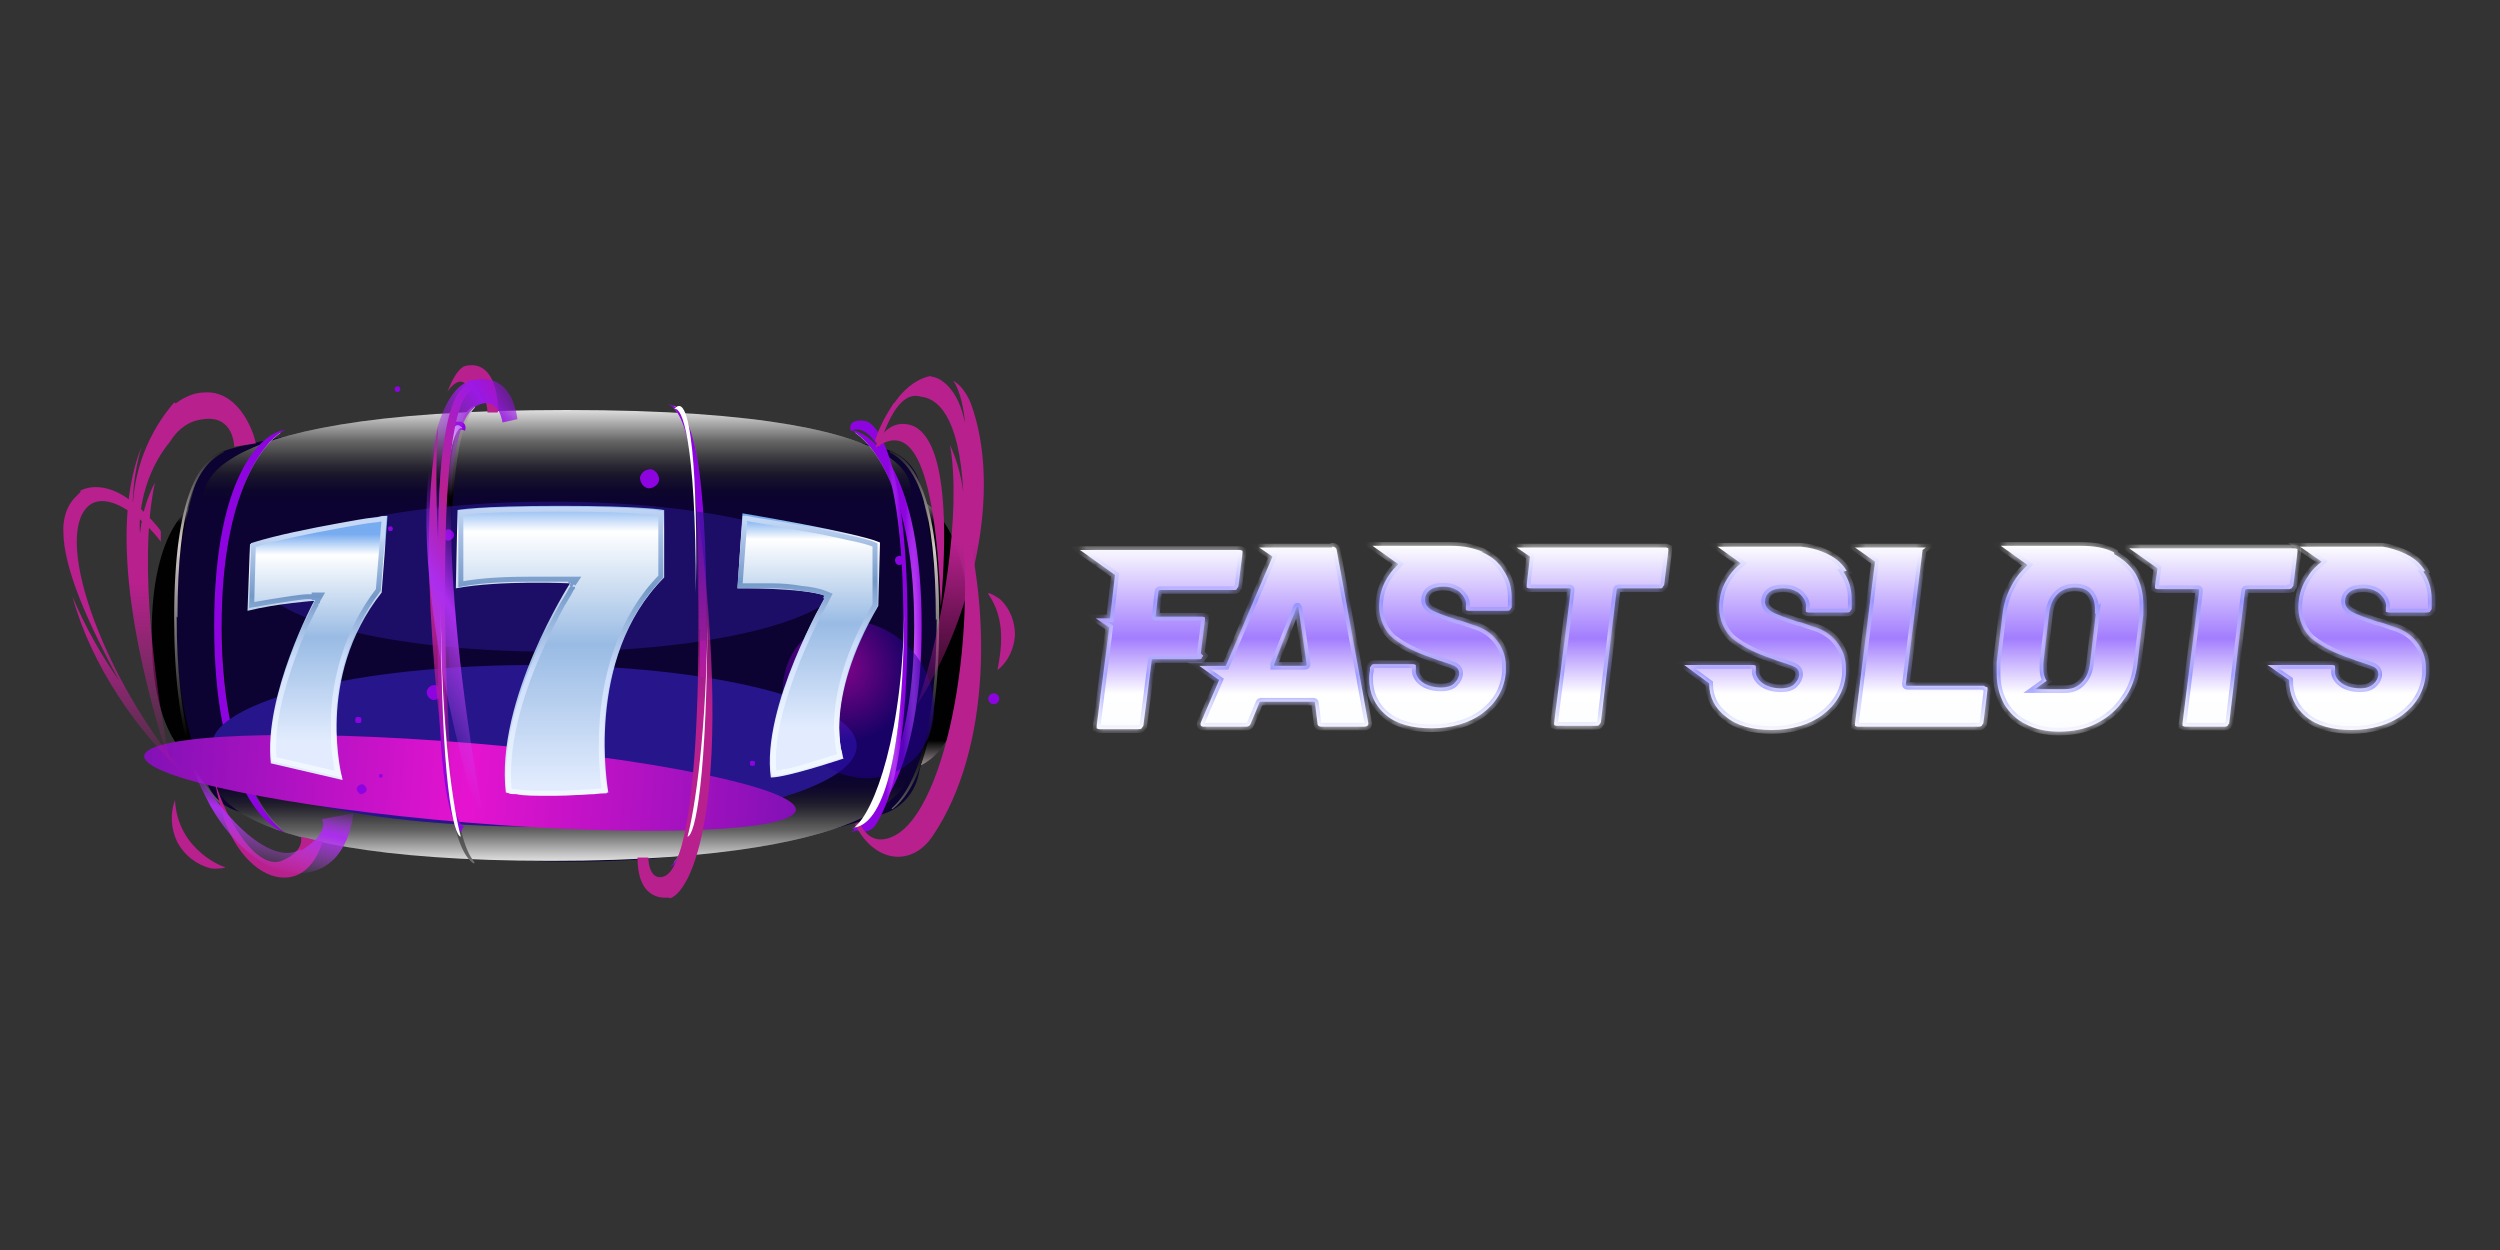 <?xml version="1.0" encoding="UTF-8"?>
<svg xmlns="http://www.w3.org/2000/svg" xmlns:xlink="http://www.w3.org/1999/xlink" version="1.1" viewBox="0 0 300 150">
  <rect x="0" y="0" width="300" height="150" fill="#333333" stroke="none"/>
  <!-- Generator: Adobe Illustrator 29.6.1, SVG Export Plug-In . SVG Version: 2.1.1 Build 9)  -->
  <defs>
    <style>
      .st0, .st1, .st2, .st3, .st4, .st5, .st6, .st7, .st8, .st9, .st10, .st11, .st12 {
        fill: none;
      }

      .st13 {
        mask: url(#mask);
      }

      .st14 {
        fill: url(#linear-gradient32);
      }

      .st14, .st15, .st16, .st17, .st18 {
        fill-rule: evenodd;
      }

      .st15 {
        fill: url(#linear-gradient37);
      }

      .st16 {
        fill: url(#linear-gradient33);
      }

      .st17 {
        fill: url(#linear-gradient35);
      }

      .st1 {
        stroke: url(#linear-gradient9);
      }

      .st1, .st2, .st3, .st4, .st5, .st6, .st7, .st8, .st9 {
        stroke-width: .9px;
      }

      .st19 {
        fill: url(#linear-gradient2);
      }

      .st20 {
        fill: url(#linear-gradient1);
      }

      .st21 {
        fill: url(#linear-gradient3);
      }

      .st22 {
        fill: url(#linear-gradient6);
      }

      .st23 {
        fill: url(#linear-gradient8);
      }

      .st24 {
        fill: url(#linear-gradient7);
      }

      .st25 {
        fill: url(#linear-gradient5);
      }

      .st26 {
        fill: url(#linear-gradient4);
      }

      .st27, .st18 {
        fill: #b8208e;
      }

      .st28 {
        fill: url(#radial-gradient23);
      }

      .st29 {
        fill: url(#radial-gradient22);
      }

      .st30 {
        fill: url(#radial-gradient20);
      }

      .st31 {
        fill: url(#radial-gradient26);
      }

      .st32 {
        fill: url(#radial-gradient25);
      }

      .st33 {
        fill: url(#radial-gradient24);
      }

      .st34 {
        fill: url(#radial-gradient27);
      }

      .st35 {
        fill: url(#radial-gradient21);
      }

      .st36 {
        fill: url(#radial-gradient16);
      }

      .st37 {
        fill: url(#radial-gradient17);
      }

      .st38 {
        fill: url(#radial-gradient12);
      }

      .st39 {
        fill: url(#radial-gradient15);
      }

      .st40 {
        fill: url(#radial-gradient18);
      }

      .st41 {
        fill: url(#radial-gradient10);
      }

      .st42 {
        fill: url(#radial-gradient19);
      }

      .st43 {
        fill: url(#radial-gradient13);
      }

      .st44 {
        fill: url(#radial-gradient11);
      }

      .st45 {
        fill: url(#radial-gradient14);
      }

      .st46 {
        fill: url(#linear-gradient31);
      }

      .st47 {
        fill: url(#linear-gradient30);
      }

      .st48 {
        fill: url(#linear-gradient38);
      }

      .st49 {
        fill: url(#linear-gradient34);
      }

      .st50 {
        fill: url(#linear-gradient36);
      }

      .st51 {
        fill: url(#linear-gradient40);
      }

      .st52 {
        fill: url(#linear-gradient42);
      }

      .st53 {
        fill: url(#linear-gradient28);
      }

      .st54 {
        fill: url(#linear-gradient29);
      }

      .st55 {
        fill: url(#linear-gradient18);
      }

      .st56 {
        fill: url(#linear-gradient19);
      }

      .st57 {
        fill: url(#linear-gradient23);
      }

      .st58 {
        fill: url(#linear-gradient22);
      }

      .st59 {
        fill: url(#linear-gradient24);
      }

      .st60 {
        fill: url(#linear-gradient25);
      }

      .st61 {
        fill: url(#linear-gradient21);
      }

      .st62 {
        fill: url(#linear-gradient20);
      }

      .st63 {
        fill: url(#linear-gradient27);
      }

      .st64 {
        fill: url(#linear-gradient26);
      }

      .st65 {
        fill: #27158b;
      }

      .st66 {
        fill: url(#radial-gradient);
      }

      .st67 {
        fill: url(#linear-gradient);
      }

      .st68 {
        opacity: .5;
      }

      .st68, .st69 {
        mix-blend-mode: color-dodge;
      }

      .st70 {
        isolation: isolate;
      }

      .st71 {
        mask: url(#mask-2);
      }

      .st72 {
        mask: url(#mask-3);
      }

      .st73 {
        mask: url(#mask-4);
      }

      .st74 {
        mask: url(#mask-5);
      }

      .st75 {
        mask: url(#mask-7);
      }

      .st76 {
        mask: url(#mask-6);
      }

      .st77 {
        mask: url(#mask-1);
      }

      .st78 {
        mask: url(#mask-8);
      }

      .st79 {
        fill: #0c0332;
      }

      .st80 {
        clip-path: url(#clippath-1);
      }

      .st81, .st82 {
        mix-blend-mode: color;
      }

      .st83 {
        fill: #fff;
      }

      .st84 {
        fill: url(#radial-gradient1);
      }

      .st85 {
        fill: url(#radial-gradient6);
      }

      .st86 {
        fill: url(#radial-gradient9);
      }

      .st87 {
        fill: url(#radial-gradient8);
      }

      .st88 {
        fill: url(#radial-gradient3);
      }

      .st89 {
        fill: url(#radial-gradient2);
      }

      .st90 {
        fill: url(#radial-gradient5);
      }

      .st91 {
        fill: url(#radial-gradient4);
      }

      .st92 {
        fill: url(#radial-gradient7);
      }

      .st82 {
        opacity: .6;
      }

      .st2 {
        stroke: url(#linear-gradient13);
      }

      .st3 {
        stroke: url(#linear-gradient11);
      }

      .st4 {
        stroke: url(#linear-gradient14);
      }

      .st5 {
        stroke: url(#linear-gradient16);
      }

      .st6 {
        stroke: url(#linear-gradient15);
      }

      .st7 {
        stroke: url(#linear-gradient10);
      }

      .st8 {
        stroke: url(#linear-gradient12);
      }

      .st9 {
        stroke: url(#linear-gradient17);
      }

      .st93 {
        clip-path: url(#clippath);
      }

      .st10 {
        stroke: url(#linear-gradient41);
      }

      .st10, .st11, .st12 {
        stroke-width: .6px;
      }

      .st11 {
        stroke: url(#linear-gradient43);
      }

      .st12 {
        stroke: url(#linear-gradient39);
      }
    </style>
    <clipPath id="clippath">
      <rect class="st0" x="5.5" y="41.6" width="289" height="66.9"/>
    </clipPath>
    <clipPath id="clippath-1">
      <rect class="st0" x="5.5" y="41.6" width="289" height="66.9"/>
    </clipPath>
    <linearGradient id="linear-gradient" x1="139.2" y1="84.5" x2="139.2" y2="62.3" gradientTransform="translate(0 150) scale(1 -1)" gradientUnits="userSpaceOnUse">
      <stop offset="0" stop-color="#fefefe"/>
      <stop offset=".5" stop-color="#a27dfe"/>
      <stop offset=".8" stop-color="#fff"/>
      <stop offset="1" stop-color="#fcfdff"/>
    </linearGradient>
    <linearGradient id="linear-gradient1" x1="153.9" y1="84.5" x2="153.9" y2="62.3" xlink:href="#linear-gradient"/>
    <linearGradient id="linear-gradient2" x1="173" y1="84.5" x2="173" y2="62.3" xlink:href="#linear-gradient"/>
    <linearGradient id="linear-gradient3" x1="191.1" y1="84.5" x2="191.1" y2="62.3" xlink:href="#linear-gradient"/>
    <linearGradient id="linear-gradient4" x1="212.3" y1="84.5" x2="212.3" y2="62.3" xlink:href="#linear-gradient"/>
    <linearGradient id="linear-gradient5" x1="230.5" y1="84.5" x2="230.5" y2="62.3" xlink:href="#linear-gradient"/>
    <linearGradient id="linear-gradient6" x1="265.5" y1="84.5" x2="265.5" y2="62.3" xlink:href="#linear-gradient"/>
    <linearGradient id="linear-gradient7" x1="282" y1="84.5" x2="282" y2="62.3" xlink:href="#linear-gradient"/>
    <linearGradient id="linear-gradient8" x1="248.4" y1="84.5" x2="248.4" y2="62.3" xlink:href="#linear-gradient"/>
    <mask id="mask" x="127.9" y="65.3" width="164" height="22.5" maskUnits="userSpaceOnUse">
      <g id="mask0_71_4662">
        <path class="st83" d="M144.1,78.4l.5-4c0-.1,0-.3,0-.3,0,0-.2-.1-.3-.1h-5.5c-.1,0-.2,0-.1-.2l.3-2.8c0-.1.1-.2.2-.2h8.9c.1,0,.3,0,.3-.1,0,0,.1-.2.2-.3l.5-4c0-.1,0-.3,0-.3,0,0-.2-.1-.3-.1h-14.2c0,0-.1,0-.2,0h-4.8l4.2,3-.6,5.2h-1.7l1.6,1.1-1.5,11.8c0,.1,0,.3,0,.3,0,0,.2.1.3.1h4.7c.1,0,.3,0,.4-.1,0,0,.1-.2.2-.3l1-7.8c0-.1,0-.2.2-.2h5.5c.1,0,.3,0,.3-.1s.1-.2.2-.3h0Z"/>
        <path class="st83" d="M159.8,65.7h-6.3s0,0,0,0h-2.4l1.6,1.1-5.6,13.1h-3.2l2.4,1.7-2.2,5.1c-.1.3,0,.5.3.5h5.1c.3,0,.5-.1.6-.4l1-2.4c0-.1.1-.2.2-.2h6.3c.1,0,.2,0,.2.2l.3,2.4c0,.3.2.4.5.4h5.1c.3,0,.5-.1.5-.4h0c0-.1-3.8-20.8-3.8-20.8,0-.2-.2-.4-.5-.4h0ZM156.7,79.9h-2.9,0s-.9,0-.9,0c0,0,0,0,0-.2l2.7-6.8c0,0,0-.1.1-.1s0,0,.1.1l1,6.8c0,.1,0,.2-.2.2h0Z"/>
        <path class="st83" d="M178.1,66.3c-1.1-.5-2.4-.8-3.9-.8s-.5,0-.7,0h-8.8l3.1,2.2c-.4.4-.8.8-1.1,1.3-.8,1.1-1.2,2.4-1.2,3.8s.6,3,1.8,3.9c1.2.9,2.6,1.6,4.4,2.2l.8.3c.9.3,1.6.5,2,.7.4.2.6.5.6.9s-.2.8-.5,1.1c-.3.4-.9.6-1.7.6s-1.7-.2-2.3-.7c-.5-.4-.8-1-.7-1.5v-.2c0-.1,0-.3,0-.3,0,0-.2-.1-.3-.1h-4.7c-.1,0-.2,0-.3.1,0,0-.1.2-.2.3v.4c-.1.4-.1.7-.1.9,0,1.8.7,3.3,2,4.4,1.3,1.1,3.2,1.6,5.5,1.6s4.5-.6,6.1-1.8c1.6-1.2,2.6-2.8,2.8-4.9,0-.4,0-.6,0-.8,0-1.2-.4-2.2-1.1-3.1-.7-.9-1.7-1.5-2.8-1.8-1.1-.4-1.7-.6-1.9-.6-1.5-.5-2.6-.9-3.1-1.2-.5-.3-.8-.7-.8-1.2s.2-.9.6-1.2c.4-.3,1-.4,1.6-.4s1.1.1,1.6.4c.4.2.7.6.9.9.2.4.3.7.2,1.1h0c0,.2,0,.3,0,.4,0,0,.2.1.3.1h4.6c.1,0,.3,0,.4-.1,0,0,.1-.2.2-.3v-.3c0-.4,0-.7,0-.9,0-1.2-.3-2.3-1-3.3-.6-1-1.5-1.7-2.7-2.2h0Z"/>
        <path class="st83" d="M200,65.7h-15.8s0,0,0,0h-2.2l1.6,1.1-.4,3.4c0,.1,0,.3,0,.3,0,0,.2.1.3.1h4.8c.1,0,.2,0,.2.2l-2,15.9c0,.1,0,.3,0,.3,0,0,.2.1.3.1h4.7c.1,0,.3,0,.4-.1,0,0,.1-.2.2-.3l1.9-15.9c0-.1.1-.2.2-.2h5c.1,0,.3,0,.3-.1,0,0,.1-.2.2-.3l.5-4.1c0-.1,0-.3,0-.3,0,0-.2-.1-.3-.1Z"/>
        <path class="st83" d="M221.6,68.5c-.6-1-1.5-1.7-2.7-2.2-.9-.4-1.8-.6-2.8-.7h0s-.4,0-.4,0c-.2,0-.5,0-.7,0s-.5,0-.7,0h-8.2l2.8,2c-.5.4-1,.9-1.4,1.5-.8,1.1-1.2,2.4-1.2,3.8s.6,3,1.8,3.9c1.2.9,2.6,1.6,4.4,2.2l.8.3c.9.3,1.6.5,2,.7.4.2.6.5.6.9s-.2.8-.5,1.1c-.3.4-.9.6-1.7.6s-1.7-.2-2.3-.7c-.5-.4-.8-1-.7-1.5v-.2c0-.1,0-.3,0-.3,0,0-.2-.1-.3-.1h-1.2s0,0,0,0h-7.1l3,2.2c0,1.7.7,3,2,4,1.3,1.1,3.2,1.6,5.5,1.6s4.5-.6,6.1-1.8c1.6-1.2,2.6-2.8,2.8-4.9,0-.4,0-.6,0-.8,0-1.2-.4-2.2-1.1-3.1-.7-.9-1.7-1.5-2.8-1.8-1.1-.4-1.7-.6-1.9-.6-1.5-.5-2.6-.9-3.1-1.2-.5-.3-.8-.7-.8-1.2s.2-.9.6-1.2c.4-.3,1-.4,1.6-.4s1.1.1,1.6.4c.4.2.7.6.9.9.2.4.3.7.2,1.1h0c0,.2,0,.3,0,.4,0,0,.2.1.3.1h4.6c.1,0,.3,0,.4-.1,0,0,.1-.2.2-.3v-.3c0-.4,0-.7,0-.9,0-1.2-.3-2.3-1-3.3h0Z"/>
        <path class="st83" d="M238.1,82.3h-9.2c-.1,0-.2,0-.2-.2l2-16s0,0,0-.1l.4-.3h-.8s0,0,0,0h-4.7s0,0,0,0h-3l2.4,1.7-2.4,19.4c0,.1,0,.3,0,.3,0,0,.2.1.3.1h14.5c.1,0,.3,0,.4-.1,0,0,.1-.2.2-.3l.5-4c0-.1,0-.3,0-.3,0,0-.2-.1-.3-.1Z"/>
        <path class="st83" d="M275,70.6c0,0,.1-.2.2-.3l.5-4.1c0-.1,0-.3,0-.3,0,0-.2-.1-.3-.1h-15.8s0,0,0,0h-4.1l3.4,2.4-.3,2.1c0,.1,0,.3,0,.3,0,0,.2.1.3.1h4.8c.1,0,.2,0,.2.2l-2,15.9c0,.1,0,.3,0,.3,0,0,.2.1.3.1h4.7c.1,0,.3,0,.4-.1,0,0,.1-.2.2-.3l1.9-15.9c0-.1.1-.2.2-.2h5c.1,0,.3,0,.3-.1Z"/>
        <path class="st83" d="M291,68.5c-.6-1-1.5-1.7-2.7-2.2-.7-.3-1.6-.6-2.4-.7h0c0,0-.8,0-.8,0-.2,0-.5,0-.7,0s-.5,0-.7,0h-7.7l2.6,1.8c-.6.5-1.2,1-1.6,1.7-.8,1.1-1.2,2.4-1.2,3.8s.6,3,1.8,3.9c1.2.9,2.6,1.6,4.4,2.2l.8.3c.9.3,1.6.5,2,.7.4.2.6.5.6.9s-.2.8-.5,1.1c-.4.4-.9.6-1.7.6s-1.7-.2-2.3-.7c-.5-.4-.8-1-.7-1.5v-.2c0-.1,0-.3,0-.3,0,0-.2-.1-.3-.1h-.7s0,0,0,0h-7.1l2.6,1.8c0,1.8.7,3.3,2,4.4,1.3,1.1,3.2,1.6,5.5,1.6s4.5-.6,6.1-1.8c1.6-1.2,2.6-2.8,2.8-4.9,0-.4,0-.6,0-.8,0-1.2-.4-2.2-1.1-3.1-.7-.9-1.7-1.5-2.8-1.8-1.1-.4-1.7-.6-1.9-.6-1.5-.5-2.6-.9-3.1-1.2-.5-.3-.8-.7-.8-1.2s.2-.9.6-1.2c.4-.3,1-.4,1.6-.4s1.1.1,1.6.4c.4.2.7.6.9.9.2.4.3.7.2,1.1h0c0,.2,0,.3,0,.4,0,0,.2.1.3.1h4.6c.1,0,.3,0,.4-.1,0,0,.1-.2.2-.3v-.3c0-.4,0-.7,0-.9,0-1.2-.3-2.3-1-3.3h0Z"/>
        <path class="st83" d="M253.7,66.3c-1.1-.6-2.5-.8-4-.8s-.5,0-.7,0h-8.9l3.2,2.3c-.5.5-1,1-1.4,1.6-.8,1.2-1.4,2.6-1.6,4.3l-.7,5.8c0,.4,0,.9,0,1.3,0,1.4.3,2.6.9,3.7.6,1,1.5,1.9,2.6,2.4,1.1.6,2.4.9,4,.9s3.2-.3,4.5-1c1.4-.7,2.5-1.7,3.3-2.9.9-1.2,1.4-2.7,1.6-4.3l.7-5.8c0-.4,0-.8,0-1.2,0-1.4-.3-2.6-.9-3.7-.6-1-1.5-1.8-2.6-2.4h0ZM251.5,73.6l-.7,6c-.1.9-.4,1.7-1,2.3-.6.6-1.2.8-2.1.8h0s-3.5,0-3.5,0l1.4-1c-.3-.4-.4-.9-.4-1.5s0-.4,0-.6l.7-6c.1-.9.4-1.7,1-2.3.6-.6,1.3-.8,2.1-.8s1.4.2,1.8.7c.4.5.6,1.1.6,1.9s0,.4,0,.6Z"/>
      </g>
    </mask>
    <linearGradient id="linear-gradient9" x1="138.7" y1="84.4" x2="138.7" y2="62.5" gradientTransform="translate(0 150) scale(1 -1)" gradientUnits="userSpaceOnUse">
      <stop offset="0" stop-color="#fff"/>
      <stop offset=".3" stop-color="#8e8fff"/>
      <stop offset=".5" stop-color="#d0ccfc"/>
      <stop offset=".7" stop-color="#8e8fff"/>
      <stop offset="1" stop-color="#f1f1ff"/>
    </linearGradient>
    <mask id="mask-1" x="129.4" y="65.3" width="162.6" height="22.5" maskUnits="userSpaceOnUse">
      <g id="mask1_71_4662">
        <path class="st83" d="M144.1,78.4l.5-4c0-.1,0-.3,0-.3,0,0-.2-.1-.3-.1h-5.5c-.1,0-.2,0-.1-.2l.3-2.8c0-.1.1-.2.2-.2h8.9c.1,0,.3,0,.3-.1,0,0,.1-.2.2-.3l.5-4c0-.1,0-.3,0-.3,0,0-.2-.1-.3-.1h-14.2c0,0-.1,0-.2,0h-4.8l4.2,3-.6,5.2h-1.7l1.6,1.1-1.5,11.8c0,.1,0,.3,0,.3,0,0,.2.1.3.1h4.7c.1,0,.3,0,.4-.1,0,0,.1-.2.2-.3l1-7.8c0-.1,0-.2.2-.2h5.5c.1,0,.3,0,.3-.1s.1-.2.2-.3h0Z"/>
        <path class="st83" d="M159.8,65.7h-6.3s0,0,0,0h-2.4l1.6,1.1-5.6,13.1h-3.2l2.4,1.7-2.2,5.1c-.1.3,0,.5.3.5h5.1c.3,0,.5-.1.6-.4l1-2.4c0-.1.1-.2.2-.2h6.3c.1,0,.2,0,.2.2l.3,2.4c0,.3.2.4.5.4h5.1c.3,0,.5-.1.5-.4h0c0-.1-3.8-20.8-3.8-20.8,0-.2-.2-.4-.5-.4h0ZM156.7,79.9h-2.9,0s-.9,0-.9,0c0,0,0,0,0-.2l2.7-6.8c0,0,0-.1.1-.1s0,0,.1.1l1,6.8c0,.1,0,.2-.2.2h0Z"/>
        <path class="st83" d="M178.1,66.3c-1.1-.5-2.4-.8-3.9-.8s-.5,0-.7,0h-8.8l3.1,2.2c-.4.4-.8.8-1.1,1.3-.8,1.1-1.2,2.4-1.2,3.8s.6,3,1.8,3.9c1.2.9,2.6,1.6,4.4,2.2l.8.3c.9.3,1.6.5,2,.7.4.2.6.5.6.9s-.2.8-.5,1.1c-.3.4-.9.6-1.7.6s-1.7-.2-2.3-.7c-.5-.4-.8-1-.7-1.5v-.2c0-.1,0-.3,0-.3,0,0-.2-.1-.3-.1h-4.7c-.1,0-.2,0-.3.1,0,0-.1.2-.2.3v.4c-.1.4-.1.7-.1.9,0,1.8.7,3.3,2,4.4,1.3,1.1,3.2,1.6,5.5,1.6s4.5-.6,6.1-1.8c1.6-1.2,2.6-2.8,2.8-4.9,0-.4,0-.6,0-.8,0-1.2-.4-2.2-1.1-3.1-.7-.9-1.7-1.5-2.8-1.8-1.1-.4-1.7-.6-1.9-.6-1.5-.5-2.6-.9-3.1-1.2-.5-.3-.8-.7-.8-1.2s.2-.9.6-1.2c.4-.3,1-.4,1.6-.4s1.1.1,1.6.4c.4.2.7.6.9.9.2.4.3.7.2,1.1h0c0,.2,0,.3,0,.4,0,0,.2.1.3.1h4.6c.1,0,.3,0,.4-.1,0,0,.1-.2.2-.3v-.3c0-.4,0-.7,0-.9,0-1.2-.3-2.3-1-3.3-.6-1-1.5-1.7-2.7-2.2h0Z"/>
        <path class="st83" d="M200,65.7h-15.8s0,0,0,0h-2.2l1.6,1.1-.4,3.4c0,.1,0,.3,0,.3,0,0,.2.1.3.1h4.8c.1,0,.2,0,.2.2l-2,15.9c0,.1,0,.3,0,.3,0,0,.2.1.3.1h4.7c.1,0,.3,0,.4-.1,0,0,.1-.2.2-.3l1.9-15.9c0-.1.1-.2.2-.2h5c.1,0,.3,0,.3-.1,0,0,.1-.2.2-.3l.5-4.1c0-.1,0-.3,0-.3,0,0-.2-.1-.3-.1Z"/>
        <path class="st83" d="M221.6,68.5c-.6-1-1.5-1.7-2.7-2.2-.9-.4-1.8-.6-2.8-.7h0s-.4,0-.4,0c-.2,0-.5,0-.7,0s-.5,0-.7,0h-8.2l2.8,2c-.5.4-1,.9-1.4,1.5-.8,1.1-1.2,2.4-1.2,3.8s.6,3,1.8,3.9c1.2.9,2.6,1.6,4.4,2.2l.8.3c.9.3,1.6.5,2,.7.4.2.6.5.6.9s-.2.8-.5,1.1c-.3.4-.9.6-1.7.6s-1.7-.2-2.3-.7c-.5-.4-.8-1-.7-1.5v-.2c0-.1,0-.3,0-.3,0,0-.2-.1-.3-.1h-1.2s0,0,0,0h-7.1l3,2.2c0,1.7.7,3,2,4,1.3,1.1,3.2,1.6,5.5,1.6s4.5-.6,6.1-1.8c1.6-1.2,2.6-2.8,2.8-4.9,0-.4,0-.6,0-.8,0-1.2-.4-2.2-1.1-3.1-.7-.9-1.7-1.5-2.8-1.8-1.1-.4-1.7-.6-1.9-.6-1.5-.5-2.6-.9-3.1-1.2-.5-.3-.8-.7-.8-1.2s.2-.9.6-1.2c.4-.3,1-.4,1.6-.4s1.1.1,1.6.4c.4.2.7.6.9.9.2.4.3.7.2,1.1h0c0,.2,0,.3,0,.4,0,0,.2.1.3.1h4.6c.1,0,.3,0,.4-.1,0,0,.1-.2.2-.3v-.3c0-.4,0-.7,0-.9,0-1.2-.3-2.3-1-3.3h0Z"/>
        <path class="st83" d="M238.1,82.3h-9.2c-.1,0-.2,0-.2-.2l2-16s0,0,0-.1l.4-.3h-.8s0,0,0,0h-4.7s0,0,0,0h-3l2.4,1.7-2.4,19.4c0,.1,0,.3,0,.3,0,0,.2.1.3.1h14.5c.1,0,.3,0,.4-.1,0,0,.1-.2.2-.3l.5-4c0-.1,0-.3,0-.3,0,0-.2-.1-.3-.1Z"/>
        <path class="st83" d="M275,70.6c0,0,.1-.2.2-.3l.5-4.1c0-.1,0-.3,0-.3,0,0-.2-.1-.3-.1h-15.8s0,0,0,0h-4.1l3.4,2.4-.3,2.1c0,.1,0,.3,0,.3,0,0,.2.1.3.1h4.8c.1,0,.2,0,.2.2l-2,15.9c0,.1,0,.3,0,.3,0,0,.2.1.3.1h4.7c.1,0,.3,0,.4-.1,0,0,.1-.2.2-.3l1.9-15.9c0-.1.1-.2.2-.2h5c.1,0,.3,0,.3-.1Z"/>
        <path class="st83" d="M291,68.5c-.6-1-1.5-1.7-2.7-2.2-.7-.3-1.6-.6-2.4-.7h0c0,0-.8,0-.8,0-.2,0-.5,0-.7,0s-.5,0-.7,0h-7.7l2.6,1.8c-.6.5-1.2,1-1.6,1.7-.8,1.1-1.2,2.4-1.2,3.8s.6,3,1.8,3.9c1.2.9,2.6,1.6,4.4,2.2l.8.3c.9.3,1.6.5,2,.7.4.2.6.5.6.9s-.2.8-.5,1.1c-.4.4-.9.6-1.7.6s-1.7-.2-2.3-.7c-.5-.4-.8-1-.7-1.5v-.2c0-.1,0-.3,0-.3,0,0-.2-.1-.3-.1h-.7s0,0,0,0h-7.1l2.6,1.8c0,1.8.7,3.3,2,4.4,1.3,1.1,3.2,1.6,5.5,1.6s4.5-.6,6.1-1.8c1.6-1.2,2.6-2.8,2.8-4.9,0-.4,0-.6,0-.8,0-1.2-.4-2.2-1.1-3.1-.7-.9-1.7-1.5-2.8-1.8-1.1-.4-1.7-.6-1.9-.6-1.5-.5-2.6-.9-3.1-1.2-.5-.3-.8-.7-.8-1.2s.2-.9.6-1.2c.4-.3,1-.4,1.6-.4s1.1.1,1.6.4c.4.2.7.6.9.9.2.4.3.7.2,1.1h0c0,.2,0,.3,0,.4,0,0,.2.1.3.1h4.6c.1,0,.3,0,.4-.1,0,0,.1-.2.2-.3v-.3c0-.4,0-.7,0-.9,0-1.2-.3-2.3-1-3.3h0Z"/>
        <path class="st83" d="M253.7,66.3c-1.1-.6-2.5-.8-4-.8s-.5,0-.7,0h-8.9l3.2,2.3c-.5.5-1,1-1.4,1.6-.8,1.2-1.4,2.6-1.6,4.3l-.7,5.8c0,.4,0,.9,0,1.3,0,1.4.3,2.6.9,3.7.6,1,1.5,1.9,2.6,2.4,1.1.6,2.4.9,4,.9s3.2-.3,4.5-1c1.4-.7,2.5-1.7,3.3-2.9.9-1.2,1.4-2.7,1.6-4.3l.7-5.8c0-.4,0-.8,0-1.2,0-1.4-.3-2.6-.9-3.7-.6-1-1.5-1.8-2.6-2.4h0ZM251.5,73.6l-.7,6c-.1.9-.4,1.7-1,2.3-.6.6-1.2.8-2.1.8h0s-3.5,0-3.5,0l1.4-1c-.3-.4-.4-.9-.4-1.5s0-.4,0-.6l.7-6c.1-.9.4-1.7,1-2.3.6-.6,1.3-.8,2.1-.8s1.4.2,1.8.7c.4.5.6,1.1.6,1.9s0,.4,0,.6Z"/>
      </g>
    </mask>
    <linearGradient id="linear-gradient10" x1="153.5" y1="84.4" x2="153.5" y2="62.5" xlink:href="#linear-gradient9"/>
    <mask id="mask-2" x="129.4" y="65" width="162.6" height="23" maskUnits="userSpaceOnUse">
      <g id="mask2_71_4662">
        <path class="st83" d="M144.1,78.4l.5-4c0-.1,0-.3,0-.3,0,0-.2-.1-.3-.1h-5.5c-.1,0-.2,0-.1-.2l.3-2.8c0-.1.1-.2.2-.2h8.9c.1,0,.3,0,.3-.1,0,0,.1-.2.2-.3l.5-4c0-.1,0-.3,0-.3,0,0-.2-.1-.3-.1h-14.2c0,0-.1,0-.2,0h-4.8l4.2,3-.6,5.2h-1.7l1.6,1.1-1.5,11.8c0,.1,0,.3,0,.3,0,0,.2.1.3.1h4.7c.1,0,.3,0,.4-.1,0,0,.1-.2.2-.3l1-7.8c0-.1,0-.2.2-.2h5.5c.1,0,.3,0,.3-.1s.1-.2.2-.3h0Z"/>
        <path class="st83" d="M159.8,65.7h-6.3s0,0,0,0h-2.4l1.6,1.1-5.6,13.1h-3.2l2.4,1.7-2.2,5.1c-.1.3,0,.5.3.5h5.1c.3,0,.5-.1.6-.4l1-2.4c0-.1.1-.2.2-.2h6.3c.1,0,.2,0,.2.2l.3,2.4c0,.3.2.4.5.4h5.1c.3,0,.5-.1.5-.4h0c0-.1-3.8-20.8-3.8-20.8,0-.2-.2-.4-.5-.4h0ZM156.7,79.9h-2.9,0s-.9,0-.9,0c0,0,0,0,0-.2l2.7-6.8c0,0,0-.1.1-.1s0,0,.1.1l1,6.8c0,.1,0,.2-.2.2h0Z"/>
        <path class="st83" d="M178.1,66.3c-1.1-.5-2.4-.8-3.9-.8s-.5,0-.7,0h-8.8l3.1,2.2c-.4.4-.8.8-1.1,1.3-.8,1.1-1.2,2.4-1.2,3.8s.6,3,1.8,3.9c1.2.9,2.6,1.6,4.4,2.2l.8.3c.9.3,1.6.5,2,.7.4.2.6.5.6.9s-.2.8-.5,1.1c-.3.4-.9.6-1.7.6s-1.7-.2-2.3-.7c-.5-.4-.8-1-.7-1.5v-.2c0-.1,0-.3,0-.3,0,0-.2-.1-.3-.1h-4.7c-.1,0-.2,0-.3.1,0,0-.1.2-.2.3v.4c-.1.4-.1.7-.1.9,0,1.8.7,3.3,2,4.4,1.3,1.1,3.2,1.6,5.5,1.6s4.5-.6,6.1-1.8c1.6-1.2,2.6-2.8,2.8-4.9,0-.4,0-.6,0-.8,0-1.2-.4-2.2-1.1-3.1-.7-.9-1.7-1.5-2.8-1.8-1.1-.4-1.7-.6-1.9-.6-1.5-.5-2.6-.9-3.1-1.2-.5-.3-.8-.7-.8-1.2s.2-.9.6-1.2c.4-.3,1-.4,1.6-.4s1.1.1,1.6.4c.4.2.7.6.9.9.2.4.3.7.2,1.1h0c0,.2,0,.3,0,.4,0,0,.2.1.3.1h4.6c.1,0,.3,0,.4-.1,0,0,.1-.2.2-.3v-.3c0-.4,0-.7,0-.9,0-1.2-.3-2.3-1-3.3-.6-1-1.5-1.7-2.7-2.2h0Z"/>
        <path class="st83" d="M200,65.7h-15.8s0,0,0,0h-2.2l1.6,1.1-.4,3.4c0,.1,0,.3,0,.3,0,0,.2.1.3.1h4.8c.1,0,.2,0,.2.2l-2,15.9c0,.1,0,.3,0,.3,0,0,.2.1.3.1h4.7c.1,0,.3,0,.4-.1,0,0,.1-.2.2-.3l1.9-15.9c0-.1.1-.2.2-.2h5c.1,0,.3,0,.3-.1,0,0,.1-.2.2-.3l.5-4.1c0-.1,0-.3,0-.3,0,0-.2-.1-.3-.1Z"/>
        <path class="st83" d="M221.6,68.5c-.6-1-1.5-1.7-2.7-2.2-.9-.4-1.8-.6-2.8-.7h0s-.4,0-.4,0c-.2,0-.5,0-.7,0s-.5,0-.7,0h-8.2l2.8,2c-.5.4-1,.9-1.4,1.5-.8,1.1-1.2,2.4-1.2,3.8s.6,3,1.8,3.9c1.2.9,2.6,1.6,4.4,2.2l.8.3c.9.3,1.6.5,2,.7.4.2.6.5.6.9s-.2.8-.5,1.1c-.3.4-.9.6-1.7.6s-1.7-.2-2.3-.7c-.5-.4-.8-1-.7-1.5v-.2c0-.1,0-.3,0-.3,0,0-.2-.1-.3-.1h-1.2s0,0,0,0h-7.1l3,2.2c0,1.7.7,3,2,4,1.3,1.1,3.2,1.6,5.5,1.6s4.5-.6,6.1-1.8c1.6-1.2,2.6-2.8,2.8-4.9,0-.4,0-.6,0-.8,0-1.2-.4-2.2-1.1-3.1-.7-.9-1.7-1.5-2.8-1.8-1.1-.4-1.7-.6-1.9-.6-1.5-.5-2.6-.9-3.1-1.2-.5-.3-.8-.7-.8-1.2s.2-.9.6-1.2c.4-.3,1-.4,1.6-.4s1.1.1,1.6.4c.4.2.7.6.9.9.2.4.3.7.2,1.1h0c0,.2,0,.3,0,.4,0,0,.2.1.3.1h4.6c.1,0,.3,0,.4-.1,0,0,.1-.2.2-.3v-.3c0-.4,0-.7,0-.9,0-1.2-.3-2.3-1-3.3h0Z"/>
        <path class="st83" d="M238.1,82.3h-9.2c-.1,0-.2,0-.2-.2l2-16s0,0,0-.1l.4-.3h-.8s0,0,0,0h-4.7s0,0,0,0h-3l2.4,1.7-2.4,19.4c0,.1,0,.3,0,.3,0,0,.2.1.3.1h14.5c.1,0,.3,0,.4-.1,0,0,.1-.2.2-.3l.5-4c0-.1,0-.3,0-.3,0,0-.2-.1-.3-.1Z"/>
        <path class="st83" d="M275,70.6c0,0,.1-.2.2-.3l.5-4.1c0-.1,0-.3,0-.3,0,0-.2-.1-.3-.1h-15.8s0,0,0,0h-4.1l3.4,2.4-.3,2.1c0,.1,0,.3,0,.3,0,0,.2.1.3.1h4.8c.1,0,.2,0,.2.2l-2,15.9c0,.1,0,.3,0,.3,0,0,.2.1.3.1h4.7c.1,0,.3,0,.4-.1,0,0,.1-.2.2-.3l1.9-15.9c0-.1.1-.2.2-.2h5c.1,0,.3,0,.3-.1Z"/>
        <path class="st83" d="M291,68.5c-.6-1-1.5-1.7-2.7-2.2-.7-.3-1.6-.6-2.4-.7h0c0,0-.8,0-.8,0-.2,0-.5,0-.7,0s-.5,0-.7,0h-7.7l2.6,1.8c-.6.5-1.2,1-1.6,1.7-.8,1.1-1.2,2.4-1.2,3.8s.6,3,1.8,3.9c1.2.9,2.6,1.6,4.4,2.2l.8.3c.9.3,1.6.5,2,.7.4.2.6.5.6.9s-.2.8-.5,1.1c-.4.4-.9.6-1.7.6s-1.7-.2-2.3-.7c-.5-.4-.8-1-.7-1.5v-.2c0-.1,0-.3,0-.3,0,0-.2-.1-.3-.1h-.7s0,0,0,0h-7.1l2.6,1.8c0,1.8.7,3.3,2,4.4,1.3,1.1,3.2,1.6,5.5,1.6s4.5-.6,6.1-1.8c1.6-1.2,2.6-2.8,2.8-4.9,0-.4,0-.6,0-.8,0-1.2-.4-2.2-1.1-3.1-.7-.9-1.7-1.5-2.8-1.8-1.1-.4-1.7-.6-1.9-.6-1.5-.5-2.6-.9-3.1-1.2-.5-.3-.8-.7-.8-1.2s.2-.9.6-1.2c.4-.3,1-.4,1.6-.4s1.1.1,1.6.4c.4.2.7.6.9.9.2.4.3.7.2,1.1h0c0,.2,0,.3,0,.4,0,0,.2.1.3.1h4.6c.1,0,.3,0,.4-.1,0,0,.1-.2.2-.3v-.3c0-.4,0-.7,0-.9,0-1.2-.3-2.3-1-3.3h0Z"/>
        <path class="st83" d="M253.7,66.3c-1.1-.6-2.5-.8-4-.8s-.5,0-.7,0h-8.9l3.2,2.3c-.5.5-1,1-1.4,1.6-.8,1.2-1.4,2.6-1.6,4.3l-.7,5.8c0,.4,0,.9,0,1.3,0,1.4.3,2.6.9,3.7.6,1,1.5,1.9,2.6,2.4,1.1.6,2.4.9,4,.9s3.2-.3,4.5-1c1.4-.7,2.5-1.7,3.3-2.9.9-1.2,1.4-2.7,1.6-4.3l.7-5.8c0-.4,0-.8,0-1.2,0-1.4-.3-2.6-.9-3.7-.6-1-1.5-1.8-2.6-2.4h0ZM251.5,73.6l-.7,6c-.1.9-.4,1.7-1,2.3-.6.6-1.2.8-2.1.8h0s-3.5,0-3.5,0l1.4-1c-.3-.4-.4-.9-.4-1.5s0-.4,0-.6l.7-6c.1-.9.4-1.7,1-2.3.6-.6,1.3-.8,2.1-.8s1.4.2,1.8.7c.4.5.6,1.1.6,1.9s0,.4,0,.6Z"/>
      </g>
    </mask>
    <linearGradient id="linear-gradient11" x1="172.8" y1="84.4" x2="172.8" y2="62.5" xlink:href="#linear-gradient9"/>
    <mask id="mask-3" x="129.4" y="65.3" width="162.6" height="22.5" maskUnits="userSpaceOnUse">
      <g id="mask3_71_4662">
        <path class="st83" d="M144.1,78.4l.5-4c0-.1,0-.3,0-.3,0,0-.2-.1-.3-.1h-5.5c-.1,0-.2,0-.1-.2l.3-2.8c0-.1.1-.2.2-.2h8.9c.1,0,.3,0,.3-.1,0,0,.1-.2.2-.3l.5-4c0-.1,0-.3,0-.3,0,0-.2-.1-.3-.1h-14.2c0,0-.1,0-.2,0h-4.8l4.2,3-.6,5.2h-1.7l1.6,1.1-1.5,11.8c0,.1,0,.3,0,.3,0,0,.2.1.3.1h4.7c.1,0,.3,0,.4-.1,0,0,.1-.2.2-.3l1-7.8c0-.1,0-.2.2-.2h5.5c.1,0,.3,0,.3-.1s.1-.2.2-.3h0Z"/>
        <path class="st83" d="M159.8,65.7h-6.3s0,0,0,0h-2.4l1.6,1.1-5.6,13.1h-3.2l2.4,1.7-2.2,5.1c-.1.3,0,.5.3.5h5.1c.3,0,.5-.1.6-.4l1-2.4c0-.1.1-.2.2-.2h6.3c.1,0,.2,0,.2.2l.3,2.4c0,.3.2.4.5.4h5.1c.3,0,.5-.1.5-.4h0c0-.1-3.8-20.8-3.8-20.8,0-.2-.2-.4-.5-.4h0ZM156.7,79.9h-2.9,0s-.9,0-.9,0c0,0,0,0,0-.2l2.7-6.8c0,0,0-.1.1-.1s0,0,.1.1l1,6.8c0,.1,0,.2-.2.2h0Z"/>
        <path class="st83" d="M178.1,66.3c-1.1-.5-2.4-.8-3.9-.8s-.5,0-.7,0h-8.8l3.1,2.2c-.4.4-.8.8-1.1,1.3-.8,1.1-1.2,2.4-1.2,3.8s.6,3,1.8,3.9c1.2.9,2.6,1.6,4.4,2.2l.8.3c.9.3,1.6.5,2,.7.4.2.6.5.6.9s-.2.8-.5,1.1c-.3.4-.9.6-1.7.6s-1.7-.2-2.3-.7c-.5-.4-.8-1-.7-1.5v-.2c0-.1,0-.3,0-.3,0,0-.2-.1-.3-.1h-4.7c-.1,0-.2,0-.3.1,0,0-.1.2-.2.3v.4c-.1.4-.1.7-.1.9,0,1.8.7,3.3,2,4.4,1.3,1.1,3.2,1.6,5.5,1.6s4.5-.6,6.1-1.8c1.6-1.2,2.6-2.8,2.8-4.9,0-.4,0-.6,0-.8,0-1.2-.4-2.2-1.1-3.1-.7-.9-1.7-1.5-2.8-1.8-1.1-.4-1.7-.6-1.9-.6-1.5-.5-2.6-.9-3.1-1.2-.5-.3-.8-.7-.8-1.2s.2-.9.6-1.2c.4-.3,1-.4,1.6-.4s1.1.1,1.6.4c.4.2.7.6.9.9.2.4.3.7.2,1.1h0c0,.2,0,.3,0,.4,0,0,.2.1.3.1h4.6c.1,0,.3,0,.4-.1,0,0,.1-.2.2-.3v-.3c0-.4,0-.7,0-.9,0-1.2-.3-2.3-1-3.3-.6-1-1.5-1.7-2.7-2.2h0Z"/>
        <path class="st83" d="M200,65.7h-15.8s0,0,0,0h-2.2l1.6,1.1-.4,3.4c0,.1,0,.3,0,.3,0,0,.2.1.3.1h4.8c.1,0,.2,0,.2.2l-2,15.9c0,.1,0,.3,0,.3,0,0,.2.1.3.1h4.7c.1,0,.3,0,.4-.1,0,0,.1-.2.2-.3l1.9-15.9c0-.1.1-.2.2-.2h5c.1,0,.3,0,.3-.1,0,0,.1-.2.2-.3l.5-4.1c0-.1,0-.3,0-.3,0,0-.2-.1-.3-.1Z"/>
        <path class="st83" d="M221.6,68.5c-.6-1-1.5-1.7-2.7-2.2-.9-.4-1.8-.6-2.8-.7h0s-.4,0-.4,0c-.2,0-.5,0-.7,0s-.5,0-.7,0h-8.2l2.8,2c-.5.4-1,.9-1.4,1.5-.8,1.1-1.2,2.4-1.2,3.8s.6,3,1.8,3.9c1.2.9,2.6,1.6,4.4,2.2l.8.3c.9.3,1.6.5,2,.7.4.2.6.5.6.9s-.2.8-.5,1.1c-.3.4-.9.6-1.7.6s-1.7-.2-2.3-.7c-.5-.4-.8-1-.7-1.5v-.2c0-.1,0-.3,0-.3,0,0-.2-.1-.3-.1h-1.2s0,0,0,0h-7.1l3,2.2c0,1.7.7,3,2,4,1.3,1.1,3.2,1.6,5.5,1.6s4.5-.6,6.1-1.8c1.6-1.2,2.6-2.8,2.8-4.9,0-.4,0-.6,0-.8,0-1.2-.4-2.2-1.1-3.1-.7-.9-1.7-1.5-2.8-1.8-1.1-.4-1.7-.6-1.9-.6-1.5-.5-2.6-.9-3.1-1.2-.5-.3-.8-.7-.8-1.2s.2-.9.6-1.2c.4-.3,1-.4,1.6-.4s1.1.1,1.6.4c.4.2.7.6.9.9.2.4.3.7.2,1.1h0c0,.2,0,.3,0,.4,0,0,.2.1.3.1h4.6c.1,0,.3,0,.4-.1,0,0,.1-.2.2-.3v-.3c0-.4,0-.7,0-.9,0-1.2-.3-2.3-1-3.3h0Z"/>
        <path class="st83" d="M238.1,82.3h-9.2c-.1,0-.2,0-.2-.2l2-16s0,0,0-.1l.4-.3h-.8s0,0,0,0h-4.7s0,0,0,0h-3l2.4,1.7-2.4,19.4c0,.1,0,.3,0,.3,0,0,.2.1.3.1h14.5c.1,0,.3,0,.4-.1,0,0,.1-.2.2-.3l.5-4c0-.1,0-.3,0-.3,0,0-.2-.1-.3-.1Z"/>
        <path class="st83" d="M275,70.6c0,0,.1-.2.2-.3l.5-4.1c0-.1,0-.3,0-.3,0,0-.2-.1-.3-.1h-15.8s0,0,0,0h-4.1l3.4,2.4-.3,2.1c0,.1,0,.3,0,.3,0,0,.2.1.3.1h4.8c.1,0,.2,0,.2.2l-2,15.9c0,.1,0,.3,0,.3,0,0,.2.1.3.1h4.7c.1,0,.3,0,.4-.1,0,0,.1-.2.2-.3l1.9-15.9c0-.1.1-.2.2-.2h5c.1,0,.3,0,.3-.1Z"/>
        <path class="st83" d="M291,68.5c-.6-1-1.5-1.7-2.7-2.2-.7-.3-1.6-.6-2.4-.7h0c0,0-.8,0-.8,0-.2,0-.5,0-.7,0s-.5,0-.7,0h-7.7l2.6,1.8c-.6.5-1.2,1-1.6,1.7-.8,1.1-1.2,2.4-1.2,3.8s.6,3,1.8,3.9c1.2.9,2.6,1.6,4.4,2.2l.8.3c.9.3,1.6.5,2,.7.4.2.6.5.6.9s-.2.8-.5,1.1c-.4.4-.9.6-1.7.6s-1.7-.2-2.3-.7c-.5-.4-.8-1-.7-1.5v-.2c0-.1,0-.3,0-.3,0,0-.2-.1-.3-.1h-.7s0,0,0,0h-7.1l2.6,1.8c0,1.8.7,3.3,2,4.4,1.3,1.1,3.2,1.6,5.5,1.6s4.5-.6,6.1-1.8c1.6-1.2,2.6-2.8,2.8-4.9,0-.4,0-.6,0-.8,0-1.2-.4-2.2-1.1-3.1-.7-.9-1.7-1.5-2.8-1.8-1.1-.4-1.7-.6-1.9-.6-1.5-.5-2.6-.9-3.1-1.2-.5-.3-.8-.7-.8-1.2s.2-.9.6-1.2c.4-.3,1-.4,1.6-.4s1.1.1,1.6.4c.4.2.7.6.9.9.2.4.3.7.2,1.1h0c0,.2,0,.3,0,.4,0,0,.2.1.3.1h4.6c.1,0,.3,0,.4-.1,0,0,.1-.2.2-.3v-.3c0-.4,0-.7,0-.9,0-1.2-.3-2.3-1-3.3h0Z"/>
        <path class="st83" d="M253.7,66.3c-1.1-.6-2.5-.8-4-.8s-.5,0-.7,0h-8.9l3.2,2.3c-.5.5-1,1-1.4,1.6-.8,1.2-1.4,2.6-1.6,4.3l-.7,5.8c0,.4,0,.9,0,1.3,0,1.4.3,2.6.9,3.7.6,1,1.5,1.9,2.6,2.4,1.1.6,2.4.9,4,.9s3.2-.3,4.5-1c1.4-.7,2.5-1.7,3.3-2.9.9-1.2,1.4-2.7,1.6-4.3l.7-5.8c0-.4,0-.8,0-1.2,0-1.4-.3-2.6-.9-3.7-.6-1-1.5-1.8-2.6-2.4h0ZM251.5,73.6l-.7,6c-.1.9-.4,1.7-1,2.3-.6.6-1.2.8-2.1.8h0s-3.5,0-3.5,0l1.4-1c-.3-.4-.4-.9-.4-1.5s0-.4,0-.6l.7-6c.1-.9.4-1.7,1-2.3.6-.6,1.3-.8,2.1-.8s1.4.2,1.8.7c.4.5.6,1.1.6,1.9s0,.4,0,.6Z"/>
      </g>
    </mask>
    <linearGradient id="linear-gradient12" x1="190.7" y1="84.4" x2="190.7" y2="62.5" xlink:href="#linear-gradient9"/>
    <mask id="mask-4" x="129.4" y="65" width="162.6" height="23" maskUnits="userSpaceOnUse">
      <g id="mask4_71_4662">
        <path class="st83" d="M144.1,78.4l.5-4c0-.1,0-.3,0-.3,0,0-.2-.1-.3-.1h-5.5c-.1,0-.2,0-.1-.2l.3-2.8c0-.1.1-.2.2-.2h8.9c.1,0,.3,0,.3-.1,0,0,.1-.2.2-.3l.5-4c0-.1,0-.3,0-.3,0,0-.2-.1-.3-.1h-14.2c0,0-.1,0-.2,0h-4.8l4.2,3-.6,5.2h-1.7l1.6,1.1-1.5,11.8c0,.1,0,.3,0,.3,0,0,.2.1.3.1h4.7c.1,0,.3,0,.4-.1,0,0,.1-.2.2-.3l1-7.8c0-.1,0-.2.2-.2h5.5c.1,0,.3,0,.3-.1s.1-.2.2-.3h0Z"/>
        <path class="st83" d="M159.8,65.7h-6.3s0,0,0,0h-2.4l1.6,1.1-5.6,13.1h-3.2l2.4,1.7-2.2,5.1c-.1.3,0,.5.3.5h5.1c.3,0,.5-.1.6-.4l1-2.4c0-.1.1-.2.2-.2h6.3c.1,0,.2,0,.2.2l.3,2.4c0,.3.2.4.5.4h5.1c.3,0,.5-.1.5-.4h0c0-.1-3.8-20.8-3.8-20.8,0-.2-.2-.4-.5-.4h0ZM156.7,79.9h-2.9,0s-.9,0-.9,0c0,0,0,0,0-.2l2.7-6.8c0,0,0-.1.1-.1s0,0,.1.1l1,6.8c0,.1,0,.2-.2.2h0Z"/>
        <path class="st83" d="M178.1,66.3c-1.1-.5-2.4-.8-3.9-.8s-.5,0-.7,0h-8.8l3.1,2.2c-.4.4-.8.8-1.1,1.3-.8,1.1-1.2,2.4-1.2,3.8s.6,3,1.8,3.9c1.2.9,2.6,1.6,4.4,2.2l.8.3c.9.3,1.6.5,2,.7.4.2.6.5.6.9s-.2.8-.5,1.1c-.3.4-.9.6-1.7.6s-1.7-.2-2.3-.7c-.5-.4-.8-1-.7-1.5v-.2c0-.1,0-.3,0-.3,0,0-.2-.1-.3-.1h-4.7c-.1,0-.2,0-.3.1,0,0-.1.2-.2.3v.4c-.1.4-.1.7-.1.9,0,1.8.7,3.3,2,4.4,1.3,1.1,3.2,1.6,5.5,1.6s4.5-.6,6.1-1.8c1.6-1.2,2.6-2.8,2.8-4.9,0-.4,0-.6,0-.8,0-1.2-.4-2.2-1.1-3.1-.7-.9-1.7-1.5-2.8-1.8-1.1-.4-1.7-.6-1.9-.6-1.5-.5-2.6-.9-3.1-1.2-.5-.3-.8-.7-.8-1.2s.2-.9.6-1.2c.4-.3,1-.4,1.6-.4s1.1.1,1.6.4c.4.2.7.6.9.9.2.4.3.7.2,1.1h0c0,.2,0,.3,0,.4,0,0,.2.1.3.1h4.6c.1,0,.3,0,.4-.1,0,0,.1-.2.2-.3v-.3c0-.4,0-.7,0-.9,0-1.2-.3-2.3-1-3.3-.6-1-1.5-1.7-2.7-2.2h0Z"/>
        <path class="st83" d="M200,65.7h-15.8s0,0,0,0h-2.2l1.6,1.1-.4,3.4c0,.1,0,.3,0,.3,0,0,.2.1.3.1h4.8c.1,0,.2,0,.2.2l-2,15.9c0,.1,0,.3,0,.3,0,0,.2.1.3.1h4.7c.1,0,.3,0,.4-.1,0,0,.1-.2.2-.3l1.9-15.9c0-.1.1-.2.2-.2h5c.1,0,.3,0,.3-.1,0,0,.1-.2.2-.3l.5-4.1c0-.1,0-.3,0-.3,0,0-.2-.1-.3-.1Z"/>
        <path class="st83" d="M221.6,68.5c-.6-1-1.5-1.7-2.7-2.2-.9-.4-1.8-.6-2.8-.7h0s-.4,0-.4,0c-.2,0-.5,0-.7,0s-.5,0-.7,0h-8.2l2.8,2c-.5.4-1,.9-1.4,1.5-.8,1.1-1.2,2.4-1.2,3.8s.6,3,1.8,3.9c1.2.9,2.6,1.6,4.4,2.2l.8.3c.9.3,1.6.5,2,.7.4.2.6.5.6.9s-.2.8-.5,1.1c-.3.4-.9.6-1.7.6s-1.7-.2-2.3-.7c-.5-.4-.8-1-.7-1.5v-.2c0-.1,0-.3,0-.3,0,0-.2-.1-.3-.1h-1.2s0,0,0,0h-7.1l3,2.2c0,1.7.7,3,2,4,1.3,1.1,3.2,1.6,5.5,1.6s4.5-.6,6.1-1.8c1.6-1.2,2.6-2.8,2.8-4.9,0-.4,0-.6,0-.8,0-1.2-.4-2.2-1.1-3.1-.7-.9-1.7-1.5-2.8-1.8-1.1-.4-1.7-.6-1.9-.6-1.5-.5-2.6-.9-3.1-1.2-.5-.3-.8-.7-.8-1.2s.2-.9.6-1.2c.4-.3,1-.4,1.6-.4s1.1.1,1.6.4c.4.2.7.6.9.9.2.4.3.7.2,1.1h0c0,.2,0,.3,0,.4,0,0,.2.1.3.1h4.6c.1,0,.3,0,.4-.1,0,0,.1-.2.2-.3v-.3c0-.4,0-.7,0-.9,0-1.2-.3-2.3-1-3.3h0Z"/>
        <path class="st83" d="M238.1,82.3h-9.2c-.1,0-.2,0-.2-.2l2-16s0,0,0-.1l.4-.3h-.8s0,0,0,0h-4.7s0,0,0,0h-3l2.4,1.7-2.4,19.4c0,.1,0,.3,0,.3,0,0,.2.1.3.1h14.5c.1,0,.3,0,.4-.1,0,0,.1-.2.2-.3l.5-4c0-.1,0-.3,0-.3,0,0-.2-.1-.3-.1Z"/>
        <path class="st83" d="M275,70.6c0,0,.1-.2.2-.3l.5-4.1c0-.1,0-.3,0-.3,0,0-.2-.1-.3-.1h-15.8s0,0,0,0h-4.1l3.4,2.4-.3,2.1c0,.1,0,.3,0,.3,0,0,.2.1.3.1h4.8c.1,0,.2,0,.2.2l-2,15.9c0,.1,0,.3,0,.3,0,0,.2.1.3.1h4.7c.1,0,.3,0,.4-.1,0,0,.1-.2.2-.3l1.9-15.9c0-.1.1-.2.2-.2h5c.1,0,.3,0,.3-.1Z"/>
        <path class="st83" d="M291,68.5c-.6-1-1.5-1.7-2.7-2.2-.7-.3-1.6-.6-2.4-.7h0c0,0-.8,0-.8,0-.2,0-.5,0-.7,0s-.5,0-.7,0h-7.7l2.6,1.8c-.6.5-1.2,1-1.6,1.7-.8,1.1-1.2,2.4-1.2,3.8s.6,3,1.8,3.9c1.2.9,2.6,1.6,4.4,2.2l.8.3c.9.3,1.6.5,2,.7.4.2.6.5.6.9s-.2.8-.5,1.1c-.4.4-.9.6-1.7.6s-1.7-.2-2.3-.7c-.5-.4-.8-1-.7-1.5v-.2c0-.1,0-.3,0-.3,0,0-.2-.1-.3-.1h-.7s0,0,0,0h-7.1l2.6,1.8c0,1.8.7,3.3,2,4.4,1.3,1.1,3.2,1.6,5.5,1.6s4.5-.6,6.1-1.8c1.6-1.2,2.6-2.8,2.8-4.9,0-.4,0-.6,0-.8,0-1.2-.4-2.2-1.1-3.1-.7-.9-1.7-1.5-2.8-1.8-1.1-.4-1.7-.6-1.9-.6-1.5-.5-2.6-.9-3.1-1.2-.5-.3-.8-.7-.8-1.2s.2-.9.6-1.2c.4-.3,1-.4,1.6-.4s1.1.1,1.6.4c.4.2.7.6.9.9.2.4.3.7.2,1.1h0c0,.2,0,.3,0,.4,0,0,.2.1.3.1h4.6c.1,0,.3,0,.4-.1,0,0,.1-.2.2-.3v-.3c0-.4,0-.7,0-.9,0-1.2-.3-2.3-1-3.3h0Z"/>
        <path class="st83" d="M253.7,66.3c-1.1-.6-2.5-.8-4-.8s-.5,0-.7,0h-8.9l3.2,2.3c-.5.5-1,1-1.4,1.6-.8,1.2-1.4,2.6-1.6,4.3l-.7,5.8c0,.4,0,.9,0,1.3,0,1.4.3,2.6.9,3.7.6,1,1.5,1.9,2.6,2.4,1.1.6,2.4.9,4,.9s3.2-.3,4.5-1c1.4-.7,2.5-1.7,3.3-2.9.9-1.2,1.4-2.7,1.6-4.3l.7-5.8c0-.4,0-.8,0-1.2,0-1.4-.3-2.6-.9-3.7-.6-1-1.5-1.8-2.6-2.4h0ZM251.5,73.6l-.7,6c-.1.9-.4,1.7-1,2.3-.6.6-1.2.8-2.1.8h0s-3.5,0-3.5,0l1.4-1c-.3-.4-.4-.9-.4-1.5s0-.4,0-.6l.7-6c.1-.9.4-1.7,1-2.3.6-.6,1.3-.8,2.1-.8s1.4.2,1.8.7c.4.5.6,1.1.6,1.9s0,.4,0,.6Z"/>
      </g>
    </mask>
    <linearGradient id="linear-gradient13" x1="211.9" y1="84.4" x2="211.9" y2="62.5" xlink:href="#linear-gradient9"/>
    <mask id="mask-5" x="129.4" y="65.3" width="162.6" height="22.5" maskUnits="userSpaceOnUse">
      <g id="mask5_71_4662">
        <path class="st83" d="M144.1,78.4l.5-4c0-.1,0-.3,0-.3,0,0-.2-.1-.3-.1h-5.5c-.1,0-.2,0-.1-.2l.3-2.8c0-.1.1-.2.2-.2h8.9c.1,0,.3,0,.3-.1,0,0,.1-.2.2-.3l.5-4c0-.1,0-.3,0-.3,0,0-.2-.1-.3-.1h-14.2c0,0-.1,0-.2,0h-4.8l4.2,3-.6,5.2h-1.7l1.6,1.1-1.5,11.8c0,.1,0,.3,0,.3,0,0,.2.1.3.1h4.7c.1,0,.3,0,.4-.1,0,0,.1-.2.2-.3l1-7.8c0-.1,0-.2.2-.2h5.5c.1,0,.3,0,.3-.1s.1-.2.2-.3h0Z"/>
        <path class="st83" d="M159.8,65.7h-6.3s0,0,0,0h-2.4l1.6,1.1-5.6,13.1h-3.2l2.4,1.7-2.2,5.1c-.1.3,0,.5.3.5h5.1c.3,0,.5-.1.6-.4l1-2.4c0-.1.1-.2.2-.2h6.3c.1,0,.2,0,.2.2l.3,2.4c0,.3.2.4.5.4h5.1c.3,0,.5-.1.5-.4h0c0-.1-3.8-20.8-3.8-20.8,0-.2-.2-.4-.5-.4h0ZM156.7,79.9h-2.9,0s-.9,0-.9,0c0,0,0,0,0-.2l2.7-6.8c0,0,0-.1.1-.1s0,0,.1.1l1,6.8c0,.1,0,.2-.2.2h0Z"/>
        <path class="st83" d="M178.1,66.3c-1.1-.5-2.4-.8-3.9-.8s-.5,0-.7,0h-8.8l3.1,2.2c-.4.4-.8.8-1.1,1.3-.8,1.1-1.2,2.4-1.2,3.8s.6,3,1.8,3.9c1.2.9,2.6,1.6,4.4,2.2l.8.3c.9.3,1.6.5,2,.7.4.2.6.5.6.9s-.2.8-.5,1.1c-.3.4-.9.6-1.7.6s-1.7-.2-2.3-.7c-.5-.4-.8-1-.7-1.5v-.2c0-.1,0-.3,0-.3,0,0-.2-.1-.3-.1h-4.7c-.1,0-.2,0-.3.1,0,0-.1.2-.2.3v.4c-.1.4-.1.7-.1.9,0,1.8.7,3.3,2,4.4,1.3,1.1,3.2,1.6,5.5,1.6s4.5-.6,6.1-1.8c1.6-1.2,2.6-2.8,2.8-4.9,0-.4,0-.6,0-.8,0-1.2-.4-2.2-1.1-3.1-.7-.9-1.7-1.5-2.8-1.8-1.1-.4-1.7-.6-1.9-.6-1.5-.5-2.6-.9-3.1-1.2-.5-.3-.8-.7-.8-1.2s.2-.9.6-1.2c.4-.3,1-.4,1.6-.4s1.1.1,1.6.4c.4.2.7.6.9.9.2.4.3.7.2,1.1h0c0,.2,0,.3,0,.4,0,0,.2.1.3.1h4.6c.1,0,.3,0,.4-.1,0,0,.1-.2.2-.3v-.3c0-.4,0-.7,0-.9,0-1.2-.3-2.3-1-3.3-.6-1-1.5-1.7-2.7-2.2h0Z"/>
        <path class="st83" d="M200,65.7h-15.8s0,0,0,0h-2.2l1.6,1.1-.4,3.4c0,.1,0,.3,0,.3,0,0,.2.1.3.1h4.8c.1,0,.2,0,.2.2l-2,15.9c0,.1,0,.3,0,.3,0,0,.2.1.3.1h4.7c.1,0,.3,0,.4-.1,0,0,.1-.2.2-.3l1.9-15.9c0-.1.1-.2.2-.2h5c.1,0,.3,0,.3-.1,0,0,.1-.2.2-.3l.5-4.1c0-.1,0-.3,0-.3,0,0-.2-.1-.3-.1Z"/>
        <path class="st83" d="M221.6,68.5c-.6-1-1.5-1.7-2.7-2.2-.9-.4-1.8-.6-2.8-.7h0s-.4,0-.4,0c-.2,0-.5,0-.7,0s-.5,0-.7,0h-8.2l2.8,2c-.5.4-1,.9-1.4,1.5-.8,1.1-1.2,2.4-1.2,3.8s.6,3,1.8,3.9c1.2.9,2.6,1.6,4.4,2.2l.8.3c.9.3,1.6.5,2,.7.4.2.6.5.6.9s-.2.8-.5,1.1c-.3.4-.9.6-1.7.6s-1.7-.2-2.3-.7c-.5-.4-.8-1-.7-1.5v-.2c0-.1,0-.3,0-.3,0,0-.2-.1-.3-.1h-1.2s0,0,0,0h-7.1l3,2.2c0,1.7.7,3,2,4,1.3,1.1,3.2,1.6,5.5,1.6s4.5-.6,6.1-1.8c1.6-1.2,2.6-2.8,2.8-4.9,0-.4,0-.6,0-.8,0-1.2-.4-2.2-1.1-3.1-.7-.9-1.7-1.5-2.8-1.8-1.1-.4-1.7-.6-1.9-.6-1.5-.5-2.6-.9-3.1-1.2-.5-.3-.8-.7-.8-1.2s.2-.9.6-1.2c.4-.3,1-.4,1.6-.4s1.1.1,1.6.4c.4.2.7.6.9.9.2.4.3.7.2,1.1h0c0,.2,0,.3,0,.4,0,0,.2.1.3.1h4.6c.1,0,.3,0,.4-.1,0,0,.1-.2.2-.3v-.3c0-.4,0-.7,0-.9,0-1.2-.3-2.3-1-3.3h0Z"/>
        <path class="st83" d="M238.1,82.3h-9.2c-.1,0-.2,0-.2-.2l2-16s0,0,0-.1l.4-.3h-.8s0,0,0,0h-4.7s0,0,0,0h-3l2.4,1.7-2.4,19.4c0,.1,0,.3,0,.3,0,0,.2.1.3.1h14.5c.1,0,.3,0,.4-.1,0,0,.1-.2.2-.3l.5-4c0-.1,0-.3,0-.3,0,0-.2-.1-.3-.1Z"/>
        <path class="st83" d="M275,70.6c0,0,.1-.2.2-.3l.5-4.1c0-.1,0-.3,0-.3,0,0-.2-.1-.3-.1h-15.8s0,0,0,0h-4.1l3.4,2.4-.3,2.1c0,.1,0,.3,0,.3,0,0,.2.1.3.1h4.8c.1,0,.2,0,.2.2l-2,15.9c0,.1,0,.3,0,.3,0,0,.2.1.3.1h4.7c.1,0,.3,0,.4-.1,0,0,.1-.2.2-.3l1.9-15.9c0-.1.1-.2.2-.2h5c.1,0,.3,0,.3-.1Z"/>
        <path class="st83" d="M291,68.5c-.6-1-1.5-1.7-2.7-2.2-.7-.3-1.6-.6-2.4-.7h0c0,0-.8,0-.8,0-.2,0-.5,0-.7,0s-.5,0-.7,0h-7.7l2.6,1.8c-.6.5-1.2,1-1.6,1.7-.8,1.1-1.2,2.4-1.2,3.8s.6,3,1.8,3.9c1.2.9,2.6,1.6,4.4,2.2l.8.3c.9.3,1.6.5,2,.7.4.2.6.5.6.9s-.2.8-.5,1.1c-.4.4-.9.6-1.7.6s-1.7-.2-2.3-.7c-.5-.4-.8-1-.7-1.5v-.2c0-.1,0-.3,0-.3,0,0-.2-.1-.3-.1h-.7s0,0,0,0h-7.1l2.6,1.8c0,1.8.7,3.3,2,4.4,1.3,1.1,3.2,1.6,5.5,1.6s4.5-.6,6.1-1.8c1.6-1.2,2.6-2.8,2.8-4.9,0-.4,0-.6,0-.8,0-1.2-.4-2.2-1.1-3.1-.7-.9-1.7-1.5-2.8-1.8-1.1-.4-1.7-.6-1.9-.6-1.5-.5-2.6-.9-3.1-1.2-.5-.3-.8-.7-.8-1.2s.2-.9.6-1.2c.4-.3,1-.4,1.6-.4s1.1.1,1.6.4c.4.2.7.6.9.9.2.4.3.7.2,1.1h0c0,.2,0,.3,0,.4,0,0,.2.1.3.1h4.6c.1,0,.3,0,.4-.1,0,0,.1-.2.2-.3v-.3c0-.4,0-.7,0-.9,0-1.2-.3-2.3-1-3.3h0Z"/>
        <path class="st83" d="M253.7,66.3c-1.1-.6-2.5-.8-4-.8s-.5,0-.7,0h-8.9l3.2,2.3c-.5.5-1,1-1.4,1.6-.8,1.2-1.4,2.6-1.6,4.3l-.7,5.8c0,.4,0,.9,0,1.3,0,1.4.3,2.6.9,3.7.6,1,1.5,1.9,2.6,2.4,1.1.6,2.4.9,4,.9s3.2-.3,4.5-1c1.4-.7,2.5-1.7,3.3-2.9.9-1.2,1.4-2.7,1.6-4.3l.7-5.8c0-.4,0-.8,0-1.2,0-1.4-.3-2.6-.9-3.7-.6-1-1.5-1.8-2.6-2.4h0ZM251.5,73.6l-.7,6c-.1.9-.4,1.7-1,2.3-.6.6-1.2.8-2.1.8h0s-3.5,0-3.5,0l1.4-1c-.3-.4-.4-.9-.4-1.5s0-.4,0-.6l.7-6c.1-.9.4-1.7,1-2.3.6-.6,1.3-.8,2.1-.8s1.4.2,1.8.7c.4.5.6,1.1.6,1.9s0,.4,0,.6Z"/>
      </g>
    </mask>
    <linearGradient id="linear-gradient14" x1="230" y1="84.4" x2="230" y2="62.5" xlink:href="#linear-gradient9"/>
    <mask id="mask-6" x="129.4" y="65.3" width="162.6" height="22.5" maskUnits="userSpaceOnUse">
      <g id="mask6_71_4662">
        <path class="st83" d="M144.1,78.4l.5-4c0-.1,0-.3,0-.3,0,0-.2-.1-.3-.1h-5.5c-.1,0-.2,0-.1-.2l.3-2.8c0-.1.1-.2.2-.2h8.9c.1,0,.3,0,.3-.1,0,0,.1-.2.2-.3l.5-4c0-.1,0-.3,0-.3,0,0-.2-.1-.3-.1h-14.2c0,0-.1,0-.2,0h-4.8l4.2,3-.6,5.2h-1.7l1.6,1.1-1.5,11.8c0,.1,0,.3,0,.3,0,0,.2.1.3.1h4.7c.1,0,.3,0,.4-.1,0,0,.1-.2.2-.3l1-7.8c0-.1,0-.2.2-.2h5.5c.1,0,.3,0,.3-.1s.1-.2.2-.3h0Z"/>
        <path class="st83" d="M159.8,65.7h-6.3s0,0,0,0h-2.4l1.6,1.1-5.6,13.1h-3.2l2.4,1.7-2.2,5.1c-.1.3,0,.5.3.5h5.1c.3,0,.5-.1.6-.4l1-2.4c0-.1.1-.2.2-.2h6.3c.1,0,.2,0,.2.2l.3,2.4c0,.3.2.4.5.4h5.1c.3,0,.5-.1.5-.4h0c0-.1-3.8-20.8-3.8-20.8,0-.2-.2-.4-.5-.4h0ZM156.7,79.9h-2.9,0s-.9,0-.9,0c0,0,0,0,0-.2l2.7-6.8c0,0,0-.1.1-.1s0,0,.1.1l1,6.8c0,.1,0,.2-.2.2h0Z"/>
        <path class="st83" d="M178.1,66.3c-1.1-.5-2.4-.8-3.9-.8s-.5,0-.7,0h-8.8l3.1,2.2c-.4.4-.8.8-1.1,1.3-.8,1.1-1.2,2.4-1.2,3.8s.6,3,1.8,3.9c1.2.9,2.6,1.6,4.4,2.2l.8.3c.9.3,1.6.5,2,.7.4.2.6.5.6.9s-.2.8-.5,1.1c-.3.4-.9.6-1.7.6s-1.7-.2-2.3-.7c-.5-.4-.8-1-.7-1.5v-.2c0-.1,0-.3,0-.3,0,0-.2-.1-.3-.1h-4.7c-.1,0-.2,0-.3.1,0,0-.1.2-.2.3v.4c-.1.4-.1.7-.1.9,0,1.8.7,3.3,2,4.4,1.3,1.1,3.2,1.6,5.5,1.6s4.5-.6,6.1-1.8c1.6-1.2,2.6-2.8,2.8-4.9,0-.4,0-.6,0-.8,0-1.2-.4-2.2-1.1-3.1-.7-.9-1.7-1.5-2.8-1.8-1.1-.4-1.7-.6-1.9-.6-1.5-.5-2.6-.9-3.1-1.2-.5-.3-.8-.7-.8-1.2s.2-.9.6-1.2c.4-.3,1-.4,1.6-.4s1.1.1,1.6.4c.4.2.7.6.9.9.2.4.3.7.2,1.1h0c0,.2,0,.3,0,.4,0,0,.2.1.3.1h4.6c.1,0,.3,0,.4-.1,0,0,.1-.2.2-.3v-.3c0-.4,0-.7,0-.9,0-1.2-.3-2.3-1-3.3-.6-1-1.5-1.7-2.7-2.2h0Z"/>
        <path class="st83" d="M200,65.7h-15.8s0,0,0,0h-2.2l1.6,1.1-.4,3.4c0,.1,0,.3,0,.3,0,0,.2.1.3.1h4.8c.1,0,.2,0,.2.2l-2,15.9c0,.1,0,.3,0,.3,0,0,.2.1.3.1h4.7c.1,0,.3,0,.4-.1,0,0,.1-.2.2-.3l1.9-15.9c0-.1.1-.2.2-.2h5c.1,0,.3,0,.3-.1,0,0,.1-.2.2-.3l.5-4.1c0-.1,0-.3,0-.3,0,0-.2-.1-.3-.1Z"/>
        <path class="st83" d="M221.6,68.5c-.6-1-1.5-1.7-2.7-2.2-.9-.4-1.8-.6-2.8-.7h0s-.4,0-.4,0c-.2,0-.5,0-.7,0s-.5,0-.7,0h-8.2l2.8,2c-.5.4-1,.9-1.4,1.5-.8,1.1-1.2,2.4-1.2,3.8s.6,3,1.8,3.9c1.2.9,2.6,1.6,4.4,2.2l.8.3c.9.3,1.6.5,2,.7.4.2.6.5.6.9s-.2.8-.5,1.1c-.3.4-.9.6-1.7.6s-1.7-.2-2.3-.7c-.5-.4-.8-1-.7-1.5v-.2c0-.1,0-.3,0-.3,0,0-.2-.1-.3-.1h-1.2s0,0,0,0h-7.1l3,2.2c0,1.7.7,3,2,4,1.3,1.1,3.2,1.6,5.5,1.6s4.5-.6,6.1-1.8c1.6-1.2,2.6-2.8,2.8-4.9,0-.4,0-.6,0-.8,0-1.2-.4-2.2-1.1-3.1-.7-.9-1.7-1.5-2.8-1.8-1.1-.4-1.7-.6-1.9-.6-1.5-.5-2.6-.9-3.1-1.2-.5-.3-.8-.7-.8-1.2s.2-.9.6-1.2c.4-.3,1-.4,1.6-.4s1.1.1,1.6.4c.4.2.7.6.9.9.2.4.3.7.2,1.1h0c0,.2,0,.3,0,.4,0,0,.2.1.3.1h4.6c.1,0,.3,0,.4-.1,0,0,.1-.2.2-.3v-.3c0-.4,0-.7,0-.9,0-1.2-.3-2.3-1-3.3h0Z"/>
        <path class="st83" d="M238.1,82.3h-9.2c-.1,0-.2,0-.2-.2l2-16s0,0,0-.1l.4-.3h-.8s0,0,0,0h-4.7s0,0,0,0h-3l2.4,1.7-2.4,19.4c0,.1,0,.3,0,.3,0,0,.2.1.3.1h14.5c.1,0,.3,0,.4-.1,0,0,.1-.2.2-.3l.5-4c0-.1,0-.3,0-.3,0,0-.2-.1-.3-.1Z"/>
        <path class="st83" d="M275,70.6c0,0,.1-.2.2-.3l.5-4.1c0-.1,0-.3,0-.3,0,0-.2-.1-.3-.1h-15.8s0,0,0,0h-4.1l3.4,2.4-.3,2.1c0,.1,0,.3,0,.3,0,0,.2.1.3.1h4.8c.1,0,.2,0,.2.2l-2,15.9c0,.1,0,.3,0,.3,0,0,.2.1.3.1h4.7c.1,0,.3,0,.4-.1,0,0,.1-.2.2-.3l1.9-15.9c0-.1.1-.2.2-.2h5c.1,0,.3,0,.3-.1Z"/>
        <path class="st83" d="M291,68.5c-.6-1-1.5-1.7-2.7-2.2-.7-.3-1.6-.6-2.4-.7h0c0,0-.8,0-.8,0-.2,0-.5,0-.7,0s-.5,0-.7,0h-7.7l2.6,1.8c-.6.5-1.2,1-1.6,1.7-.8,1.1-1.2,2.4-1.2,3.8s.6,3,1.8,3.9c1.2.9,2.6,1.6,4.4,2.2l.8.3c.9.3,1.6.5,2,.7.4.2.6.5.6.9s-.2.8-.5,1.1c-.4.4-.9.6-1.7.6s-1.7-.2-2.3-.7c-.5-.4-.8-1-.7-1.5v-.2c0-.1,0-.3,0-.3,0,0-.2-.1-.3-.1h-.7s0,0,0,0h-7.1l2.6,1.8c0,1.8.7,3.3,2,4.4,1.3,1.1,3.2,1.6,5.5,1.6s4.5-.6,6.1-1.8c1.6-1.2,2.6-2.8,2.8-4.9,0-.4,0-.6,0-.8,0-1.2-.4-2.2-1.1-3.1-.7-.9-1.7-1.5-2.8-1.8-1.1-.4-1.7-.6-1.9-.6-1.5-.5-2.6-.9-3.1-1.2-.5-.3-.8-.7-.8-1.2s.2-.9.6-1.2c.4-.3,1-.4,1.6-.4s1.1.1,1.6.4c.4.2.7.6.9.9.2.4.3.7.2,1.1h0c0,.2,0,.3,0,.4,0,0,.2.1.3.1h4.6c.1,0,.3,0,.4-.1,0,0,.1-.2.2-.3v-.3c0-.4,0-.7,0-.9,0-1.2-.3-2.3-1-3.3h0Z"/>
        <path class="st83" d="M253.7,66.3c-1.1-.6-2.5-.8-4-.8s-.5,0-.7,0h-8.9l3.2,2.3c-.5.5-1,1-1.4,1.6-.8,1.2-1.4,2.6-1.6,4.3l-.7,5.8c0,.4,0,.9,0,1.3,0,1.4.3,2.6.9,3.7.6,1,1.5,1.9,2.6,2.4,1.1.6,2.4.9,4,.9s3.2-.3,4.5-1c1.4-.7,2.5-1.7,3.3-2.9.9-1.2,1.4-2.7,1.6-4.3l.7-5.8c0-.4,0-.8,0-1.2,0-1.4-.3-2.6-.9-3.7-.6-1-1.5-1.8-2.6-2.4h0ZM251.5,73.6l-.7,6c-.1.9-.4,1.7-1,2.3-.6.6-1.2.8-2.1.8h0s-3.5,0-3.5,0l1.4-1c-.3-.4-.4-.9-.4-1.5s0-.4,0-.6l.7-6c.1-.9.4-1.7,1-2.3.6-.6,1.3-.8,2.1-.8s1.4.2,1.8.7c.4.5.6,1.1.6,1.9s0,.4,0,.6Z"/>
      </g>
    </mask>
    <linearGradient id="linear-gradient15" x1="265" y1="84.4" x2="265" y2="62.5" xlink:href="#linear-gradient9"/>
    <mask id="mask-7" x="129.4" y="65" width="163.1" height="23" maskUnits="userSpaceOnUse">
      <g id="mask7_71_4662">
        <path class="st83" d="M144.1,78.4l.5-4c0-.1,0-.3,0-.3,0,0-.2-.1-.3-.1h-5.5c-.1,0-.2,0-.1-.2l.3-2.8c0-.1.1-.2.2-.2h8.9c.1,0,.3,0,.3-.1,0,0,.1-.2.2-.3l.5-4c0-.1,0-.3,0-.3,0,0-.2-.1-.3-.1h-14.2c0,0-.1,0-.2,0h-4.8l4.2,3-.6,5.2h-1.7l1.6,1.1-1.5,11.8c0,.1,0,.3,0,.3,0,0,.2.1.3.1h4.7c.1,0,.3,0,.4-.1,0,0,.1-.2.2-.3l1-7.8c0-.1,0-.2.2-.2h5.5c.1,0,.3,0,.3-.1s.1-.2.2-.3h0Z"/>
        <path class="st83" d="M159.8,65.7h-6.3s0,0,0,0h-2.4l1.6,1.1-5.6,13.1h-3.2l2.4,1.7-2.2,5.1c-.1.3,0,.5.3.5h5.1c.3,0,.5-.1.6-.4l1-2.4c0-.1.1-.2.2-.2h6.3c.1,0,.2,0,.2.2l.3,2.4c0,.3.2.4.5.4h5.1c.3,0,.5-.1.5-.4h0c0-.1-3.8-20.8-3.8-20.8,0-.2-.2-.4-.5-.4h0ZM156.7,79.9h-2.9,0s-.9,0-.9,0c0,0,0,0,0-.2l2.7-6.8c0,0,0-.1.1-.1s0,0,.1.1l1,6.8c0,.1,0,.2-.2.2h0Z"/>
        <path class="st83" d="M178.1,66.3c-1.1-.5-2.4-.8-3.9-.8s-.5,0-.7,0h-8.8l3.1,2.2c-.4.4-.8.8-1.1,1.3-.8,1.1-1.2,2.4-1.2,3.8s.6,3,1.8,3.9c1.2.9,2.6,1.6,4.4,2.2l.8.3c.9.3,1.6.5,2,.7.4.2.6.5.6.9s-.2.8-.5,1.1c-.3.4-.9.6-1.7.6s-1.7-.2-2.3-.7c-.5-.4-.8-1-.7-1.5v-.2c0-.1,0-.3,0-.3,0,0-.2-.1-.3-.1h-4.7c-.1,0-.2,0-.3.1,0,0-.1.2-.2.3v.4c-.1.4-.1.7-.1.9,0,1.8.7,3.3,2,4.4,1.3,1.1,3.2,1.6,5.5,1.6s4.5-.6,6.1-1.8c1.6-1.2,2.6-2.8,2.8-4.9,0-.4,0-.6,0-.8,0-1.2-.4-2.2-1.1-3.1-.7-.9-1.7-1.5-2.8-1.8-1.1-.4-1.7-.6-1.9-.6-1.5-.5-2.6-.9-3.1-1.2-.5-.3-.8-.7-.8-1.2s.2-.9.6-1.2c.4-.3,1-.4,1.6-.4s1.1.1,1.6.4c.4.2.7.6.9.9.2.4.3.7.2,1.1h0c0,.2,0,.3,0,.4,0,0,.2.1.3.1h4.6c.1,0,.3,0,.4-.1,0,0,.1-.2.2-.3v-.3c0-.4,0-.7,0-.9,0-1.2-.3-2.3-1-3.3-.6-1-1.5-1.7-2.7-2.2h0Z"/>
        <path class="st83" d="M200,65.7h-15.8s0,0,0,0h-2.2l1.6,1.1-.4,3.4c0,.1,0,.3,0,.3,0,0,.2.1.3.1h4.8c.1,0,.2,0,.2.2l-2,15.9c0,.1,0,.3,0,.3,0,0,.2.1.3.1h4.7c.1,0,.3,0,.4-.1,0,0,.1-.2.2-.3l1.9-15.9c0-.1.1-.2.2-.2h5c.1,0,.3,0,.3-.1,0,0,.1-.2.2-.3l.5-4.1c0-.1,0-.3,0-.3,0,0-.2-.1-.3-.1Z"/>
        <path class="st83" d="M221.6,68.5c-.6-1-1.5-1.7-2.7-2.2-.9-.4-1.8-.6-2.8-.7h0s-.4,0-.4,0c-.2,0-.5,0-.7,0s-.5,0-.7,0h-8.2l2.8,2c-.5.4-1,.9-1.4,1.5-.8,1.1-1.2,2.4-1.2,3.8s.6,3,1.8,3.9c1.2.9,2.6,1.6,4.4,2.2l.8.3c.9.3,1.6.5,2,.7.4.2.6.5.6.9s-.2.8-.5,1.1c-.3.4-.9.6-1.7.6s-1.7-.2-2.3-.7c-.5-.4-.8-1-.7-1.5v-.2c0-.1,0-.3,0-.3,0,0-.2-.1-.3-.1h-1.2s0,0,0,0h-7.1l3,2.2c0,1.7.7,3,2,4,1.3,1.1,3.2,1.6,5.5,1.6s4.5-.6,6.1-1.8c1.6-1.2,2.6-2.8,2.8-4.9,0-.4,0-.6,0-.8,0-1.2-.4-2.2-1.1-3.1-.7-.9-1.7-1.5-2.8-1.8-1.1-.4-1.7-.6-1.9-.6-1.5-.5-2.6-.9-3.1-1.2-.5-.3-.8-.7-.8-1.2s.2-.9.6-1.2c.4-.3,1-.4,1.6-.4s1.1.1,1.6.4c.4.2.7.6.9.9.2.4.3.7.2,1.1h0c0,.2,0,.3,0,.4,0,0,.2.1.3.1h4.6c.1,0,.3,0,.4-.1,0,0,.1-.2.2-.3v-.3c0-.4,0-.7,0-.9,0-1.2-.3-2.3-1-3.3h0Z"/>
        <path class="st83" d="M238.1,82.3h-9.2c-.1,0-.2,0-.2-.2l2-16s0,0,0-.1l.4-.3h-.8s0,0,0,0h-4.7s0,0,0,0h-3l2.4,1.7-2.4,19.4c0,.1,0,.3,0,.3,0,0,.2.1.3.1h14.5c.1,0,.3,0,.4-.1,0,0,.1-.2.2-.3l.5-4c0-.1,0-.3,0-.3,0,0-.2-.1-.3-.1Z"/>
        <path class="st83" d="M275,70.6c0,0,.1-.2.2-.3l.5-4.1c0-.1,0-.3,0-.3,0,0-.2-.1-.3-.1h-15.8s0,0,0,0h-4.1l3.4,2.4-.3,2.1c0,.1,0,.3,0,.3,0,0,.2.1.3.1h4.8c.1,0,.2,0,.2.2l-2,15.9c0,.1,0,.3,0,.3,0,0,.2.1.3.1h4.7c.1,0,.3,0,.4-.1,0,0,.1-.2.2-.3l1.9-15.9c0-.1.1-.2.2-.2h5c.1,0,.3,0,.3-.1Z"/>
        <path class="st83" d="M291,68.5c-.6-1-1.5-1.7-2.7-2.2-.7-.3-1.6-.6-2.4-.7h0c0,0-.8,0-.8,0-.2,0-.5,0-.7,0s-.5,0-.7,0h-7.7l2.6,1.8c-.6.5-1.2,1-1.6,1.7-.8,1.1-1.2,2.4-1.2,3.8s.6,3,1.8,3.9c1.2.9,2.6,1.6,4.4,2.2l.8.3c.9.3,1.6.5,2,.7.4.2.6.5.6.9s-.2.8-.5,1.1c-.4.4-.9.6-1.7.6s-1.7-.2-2.3-.7c-.5-.4-.8-1-.7-1.5v-.2c0-.1,0-.3,0-.3,0,0-.2-.1-.3-.1h-.7s0,0,0,0h-7.1l2.6,1.8c0,1.8.7,3.3,2,4.4,1.3,1.1,3.2,1.6,5.5,1.6s4.5-.6,6.1-1.8c1.6-1.2,2.6-2.8,2.8-4.9,0-.4,0-.6,0-.8,0-1.2-.4-2.2-1.1-3.1-.7-.9-1.7-1.5-2.8-1.8-1.1-.4-1.7-.6-1.9-.6-1.5-.5-2.6-.9-3.1-1.2-.5-.3-.8-.7-.8-1.2s.2-.9.6-1.2c.4-.3,1-.4,1.6-.4s1.1.1,1.6.4c.4.2.7.6.9.9.2.4.3.7.2,1.1h0c0,.2,0,.3,0,.4,0,0,.2.1.3.1h4.6c.1,0,.3,0,.4-.1,0,0,.1-.2.2-.3v-.3c0-.4,0-.7,0-.9,0-1.2-.3-2.3-1-3.3h0Z"/>
        <path class="st83" d="M253.7,66.3c-1.1-.6-2.5-.8-4-.8s-.5,0-.7,0h-8.9l3.2,2.3c-.5.5-1,1-1.4,1.6-.8,1.2-1.4,2.6-1.6,4.3l-.7,5.8c0,.4,0,.9,0,1.3,0,1.4.3,2.6.9,3.7.6,1,1.5,1.9,2.6,2.4,1.1.6,2.4.9,4,.9s3.2-.3,4.5-1c1.4-.7,2.5-1.7,3.3-2.9.9-1.2,1.4-2.7,1.6-4.3l.7-5.8c0-.4,0-.8,0-1.2,0-1.4-.3-2.6-.9-3.7-.6-1-1.5-1.8-2.6-2.4h0ZM251.5,73.6l-.7,6c-.1.9-.4,1.7-1,2.3-.6.6-1.2.8-2.1.8h0s-3.5,0-3.5,0l1.4-1c-.3-.4-.4-.9-.4-1.5s0-.4,0-.6l.7-6c.1-.9.4-1.7,1-2.3.6-.6,1.3-.8,2.1-.8s1.4.2,1.8.7c.4.5.6,1.1.6,1.9s0,.4,0,.6Z"/>
      </g>
    </mask>
    <linearGradient id="linear-gradient16" x1="281.5" y1="84.4" x2="281.5" y2="62.5" xlink:href="#linear-gradient9"/>
    <mask id="mask-8" x="129.4" y="65" width="162.6" height="23.1" maskUnits="userSpaceOnUse">
      <g id="mask8_71_4662">
        <path class="st83" d="M144.1,78.4l.5-4c0-.1,0-.3,0-.3,0,0-.2-.1-.3-.1h-5.5c-.1,0-.2,0-.1-.2l.3-2.8c0-.1.1-.2.2-.2h8.9c.1,0,.3,0,.3-.1,0,0,.1-.2.2-.3l.5-4c0-.1,0-.3,0-.3,0,0-.2-.1-.3-.1h-14.2c0,0-.1,0-.2,0h-4.8l4.2,3-.6,5.2h-1.7l1.6,1.1-1.5,11.8c0,.1,0,.3,0,.3,0,0,.2.1.3.1h4.7c.1,0,.3,0,.4-.1,0,0,.1-.2.2-.3l1-7.8c0-.1,0-.2.2-.2h5.5c.1,0,.3,0,.3-.1s.1-.2.2-.3h0Z"/>
        <path class="st83" d="M159.8,65.7h-6.3s0,0,0,0h-2.4l1.6,1.1-5.6,13.1h-3.2l2.4,1.7-2.2,5.1c-.1.3,0,.5.3.5h5.1c.3,0,.5-.1.6-.4l1-2.4c0-.1.1-.2.2-.2h6.3c.1,0,.2,0,.2.2l.3,2.4c0,.3.2.4.5.4h5.1c.3,0,.5-.1.5-.4h0c0-.1-3.8-20.8-3.8-20.8,0-.2-.2-.4-.5-.4h0ZM156.7,79.9h-2.9,0s-.9,0-.9,0c0,0,0,0,0-.2l2.7-6.8c0,0,0-.1.1-.1s0,0,.1.1l1,6.8c0,.1,0,.2-.2.2h0Z"/>
        <path class="st83" d="M178.1,66.3c-1.1-.5-2.4-.8-3.9-.8s-.5,0-.7,0h-8.8l3.1,2.2c-.4.4-.8.8-1.1,1.3-.8,1.1-1.2,2.4-1.2,3.8s.6,3,1.8,3.9c1.2.9,2.6,1.6,4.4,2.2l.8.3c.9.3,1.6.5,2,.7.4.2.6.5.6.9s-.2.8-.5,1.1c-.3.4-.9.6-1.7.6s-1.7-.2-2.3-.7c-.5-.4-.8-1-.7-1.5v-.2c0-.1,0-.3,0-.3,0,0-.2-.1-.3-.1h-4.7c-.1,0-.2,0-.3.1,0,0-.1.2-.2.3v.4c-.1.4-.1.7-.1.9,0,1.8.7,3.3,2,4.4,1.3,1.1,3.2,1.6,5.5,1.6s4.5-.6,6.1-1.8c1.6-1.2,2.6-2.8,2.8-4.9,0-.4,0-.6,0-.8,0-1.2-.4-2.2-1.1-3.1-.7-.9-1.7-1.5-2.8-1.8-1.1-.4-1.7-.6-1.9-.6-1.5-.5-2.6-.9-3.1-1.2-.5-.3-.8-.7-.8-1.2s.2-.9.6-1.2c.4-.3,1-.4,1.6-.4s1.1.1,1.6.4c.4.2.7.6.9.9.2.4.3.7.2,1.1h0c0,.2,0,.3,0,.4,0,0,.2.1.3.1h4.6c.1,0,.3,0,.4-.1,0,0,.1-.2.2-.3v-.3c0-.4,0-.7,0-.9,0-1.2-.3-2.3-1-3.3-.6-1-1.5-1.7-2.7-2.2h0Z"/>
        <path class="st83" d="M200,65.7h-15.8s0,0,0,0h-2.2l1.6,1.1-.4,3.4c0,.1,0,.3,0,.3,0,0,.2.1.3.1h4.8c.1,0,.2,0,.2.2l-2,15.9c0,.1,0,.3,0,.3,0,0,.2.1.3.1h4.7c.1,0,.3,0,.4-.1,0,0,.1-.2.2-.3l1.9-15.9c0-.1.1-.2.2-.2h5c.1,0,.3,0,.3-.1,0,0,.1-.2.2-.3l.5-4.1c0-.1,0-.3,0-.3,0,0-.2-.1-.3-.1Z"/>
        <path class="st83" d="M221.6,68.5c-.6-1-1.5-1.7-2.7-2.2-.9-.4-1.8-.6-2.8-.7h0s-.4,0-.4,0c-.2,0-.5,0-.7,0s-.5,0-.7,0h-8.2l2.8,2c-.5.4-1,.9-1.4,1.5-.8,1.1-1.2,2.4-1.2,3.8s.6,3,1.8,3.9c1.2.9,2.6,1.6,4.4,2.2l.8.3c.9.3,1.6.5,2,.7.4.2.6.5.6.9s-.2.8-.5,1.1c-.3.4-.9.6-1.7.6s-1.7-.2-2.3-.7c-.5-.4-.8-1-.7-1.5v-.2c0-.1,0-.3,0-.3,0,0-.2-.1-.3-.1h-1.2s0,0,0,0h-7.1l3,2.2c0,1.7.7,3,2,4,1.3,1.1,3.2,1.6,5.5,1.6s4.5-.6,6.1-1.8c1.6-1.2,2.6-2.8,2.8-4.9,0-.4,0-.6,0-.8,0-1.2-.4-2.2-1.1-3.1-.7-.9-1.7-1.5-2.8-1.8-1.1-.4-1.7-.6-1.9-.6-1.5-.5-2.6-.9-3.1-1.2-.5-.3-.8-.7-.8-1.2s.2-.9.6-1.2c.4-.3,1-.4,1.6-.4s1.1.1,1.6.4c.4.2.7.6.9.9.2.4.3.7.2,1.1h0c0,.2,0,.3,0,.4,0,0,.2.1.3.1h4.6c.1,0,.3,0,.4-.1,0,0,.1-.2.2-.3v-.3c0-.4,0-.7,0-.9,0-1.2-.3-2.3-1-3.3h0Z"/>
        <path class="st83" d="M238.1,82.3h-9.2c-.1,0-.2,0-.2-.2l2-16s0,0,0-.1l.4-.3h-.8s0,0,0,0h-4.7s0,0,0,0h-3l2.4,1.7-2.4,19.4c0,.1,0,.3,0,.3,0,0,.2.1.3.1h14.5c.1,0,.3,0,.4-.1,0,0,.1-.2.2-.3l.5-4c0-.1,0-.3,0-.3,0,0-.2-.1-.3-.1Z"/>
        <path class="st83" d="M275,70.6c0,0,.1-.2.2-.3l.5-4.1c0-.1,0-.3,0-.3,0,0-.2-.1-.3-.1h-15.8s0,0,0,0h-4.1l3.4,2.4-.3,2.1c0,.1,0,.3,0,.3,0,0,.2.1.3.1h4.8c.1,0,.2,0,.2.2l-2,15.9c0,.1,0,.3,0,.3,0,0,.2.1.3.1h4.7c.1,0,.3,0,.4-.1,0,0,.1-.2.2-.3l1.9-15.9c0-.1.1-.2.2-.2h5c.1,0,.3,0,.3-.1Z"/>
        <path class="st83" d="M291,68.5c-.6-1-1.5-1.7-2.7-2.2-.7-.3-1.6-.6-2.4-.7h0c0,0-.8,0-.8,0-.2,0-.5,0-.7,0s-.5,0-.7,0h-7.7l2.6,1.8c-.6.5-1.2,1-1.6,1.7-.8,1.1-1.2,2.4-1.2,3.8s.6,3,1.8,3.9c1.2.9,2.6,1.6,4.4,2.2l.8.3c.9.3,1.6.5,2,.7.4.2.6.5.6.9s-.2.8-.5,1.1c-.4.4-.9.6-1.7.6s-1.7-.2-2.3-.7c-.5-.4-.8-1-.7-1.5v-.2c0-.1,0-.3,0-.3,0,0-.2-.1-.3-.1h-.7s0,0,0,0h-7.1l2.6,1.8c0,1.8.7,3.3,2,4.4,1.3,1.1,3.2,1.6,5.5,1.6s4.5-.6,6.1-1.8c1.6-1.2,2.6-2.8,2.8-4.9,0-.4,0-.6,0-.8,0-1.2-.4-2.2-1.1-3.1-.7-.9-1.7-1.5-2.8-1.8-1.1-.4-1.7-.6-1.9-.6-1.5-.5-2.6-.9-3.1-1.2-.5-.3-.8-.7-.8-1.2s.2-.9.6-1.2c.4-.3,1-.4,1.6-.4s1.1.1,1.6.4c.4.2.7.6.9.9.2.4.3.7.2,1.1h0c0,.2,0,.3,0,.4,0,0,.2.1.3.1h4.6c.1,0,.3,0,.4-.1,0,0,.1-.2.2-.3v-.3c0-.4,0-.7,0-.9,0-1.2-.3-2.3-1-3.3h0Z"/>
        <path class="st83" d="M253.7,66.3c-1.1-.6-2.5-.8-4-.8s-.5,0-.7,0h-8.9l3.2,2.3c-.5.5-1,1-1.4,1.6-.8,1.2-1.4,2.6-1.6,4.3l-.7,5.8c0,.4,0,.9,0,1.3,0,1.4.3,2.6.9,3.7.6,1,1.5,1.9,2.6,2.4,1.1.6,2.4.9,4,.9s3.2-.3,4.5-1c1.4-.7,2.5-1.7,3.3-2.9.9-1.2,1.4-2.7,1.6-4.3l.7-5.8c0-.4,0-.8,0-1.2,0-1.4-.3-2.6-.9-3.7-.6-1-1.5-1.8-2.6-2.4h0ZM251.5,73.6l-.7,6c-.1.9-.4,1.7-1,2.3-.6.6-1.2.8-2.1.8h0s-3.5,0-3.5,0l1.4-1c-.3-.4-.4-.9-.4-1.5s0-.4,0-.6l.7-6c.1-.9.4-1.7,1-2.3.6-.6,1.3-.8,2.1-.8s1.4.2,1.8.7c.4.5.6,1.1.6,1.9s0,.4,0,.6Z"/>
      </g>
    </mask>
    <linearGradient id="linear-gradient17" x1="248.2" y1="84.4" x2="248.2" y2="62.5" xlink:href="#linear-gradient9"/>
    <linearGradient id="linear-gradient18" x1="21.8" y1="90.5" x2="21.8" y2="57.9" gradientTransform="translate(0 150) scale(1 -1)" gradientUnits="userSpaceOnUse">
      <stop offset="0" stop-color="#a5989b"/>
      <stop offset=".1" stop-color="#010101"/>
      <stop offset=".9" stop-color="#010101"/>
      <stop offset="1" stop-color="#a5989b"/>
    </linearGradient>
    <linearGradient id="linear-gradient19" x1="112.8" x2="112.8" xlink:href="#linear-gradient18"/>
    <linearGradient id="linear-gradient20" x1="66.9" y1="101.8" x2="66.9" y2="89.6" gradientTransform="translate(0 150) scale(1 -1)" gradientUnits="userSpaceOnUse">
      <stop offset="0" stop-color="#222121"/>
      <stop offset=".4" stop-color="#656465"/>
      <stop offset="1" stop-color="#000" stop-opacity="0"/>
    </linearGradient>
    <linearGradient id="linear-gradient21" x1="66.9" y1="101.8" x2="66.9" y2="92.2" gradientTransform="translate(0 150) scale(1 -1)" gradientUnits="userSpaceOnUse">
      <stop offset="0" stop-color="#fff"/>
      <stop offset=".5" stop-color="#656465"/>
      <stop offset="1" stop-color="#000" stop-opacity="0"/>
    </linearGradient>
    <linearGradient id="linear-gradient22" x1="67.3" y1="45.8" x2="67.3" y2="57.2" xlink:href="#linear-gradient20"/>
    <linearGradient id="linear-gradient23" x1="67.3" y1="45.8" x2="67.3" y2="54.8" xlink:href="#linear-gradient21"/>
    <linearGradient id="linear-gradient24" x1="29.7" y1="98.4" x2="29.7" y2="50.1" gradientTransform="translate(0 150) scale(1 -1)" gradientUnits="userSpaceOnUse">
      <stop offset="0" stop-color="#d4cacd"/>
      <stop offset=".2" stop-color="#000"/>
      <stop offset=".8" stop-color="#000"/>
      <stop offset="1" stop-color="#737373"/>
    </linearGradient>
    <radialGradient id="radial-gradient" cx="2.3" cy="162.5" fx="2.3" fy="162.5" r="1.3" gradientTransform="translate(-126.2 29.9) rotate(90) scale(22.3 -1)" gradientUnits="userSpaceOnUse">
      <stop offset="0" stop-color="#ca56fa"/>
      <stop offset="1" stop-color="#8d04e0"/>
    </radialGradient>
    <linearGradient id="linear-gradient25" x1="23.9" y1="98.4" x2="23.9" y2="52.2" gradientTransform="translate(0 150) scale(1 -1)" gradientUnits="userSpaceOnUse">
      <stop offset="0" stop-color="#000"/>
      <stop offset=".3" stop-color="#d4cacd"/>
      <stop offset=".8" stop-color="#000"/>
      <stop offset="1" stop-color="#737373"/>
    </linearGradient>
    <linearGradient id="linear-gradient26" x1="109.8" y1="98.3" x2="109.8" y2="51.6" xlink:href="#linear-gradient25"/>
    <linearGradient id="linear-gradient27" x1="106.6" x2="106.6" xlink:href="#linear-gradient24"/>
    <radialGradient id="radial-gradient1" cy="181.4" fy="181.4" r="1.3" gradientTransform="translate(-71.8 29.9) rotate(90) scale(22.3 -1)" xlink:href="#radial-gradient"/>
    <linearGradient id="linear-gradient28" x1="55.1" y1="101.5" x2="55.1" y2="46" xlink:href="#linear-gradient24"/>
    <linearGradient id="linear-gradient29" x1="82.7" y1="101.5" x2="82.7" y2="46" xlink:href="#linear-gradient24"/>
    <radialGradient id="radial-gradient2" cx="2" cy="173.3" fx="2" fy="173.3" r="1.3" gradientTransform="translate(-103.6 30.9) rotate(90) scale(25.9 -1.1)" xlink:href="#radial-gradient"/>
    <linearGradient id="linear-gradient30" x1="17.3" y1="59.3" x2="95.4" y2="52.8" gradientTransform="translate(0 150) scale(1 -1)" gradientUnits="userSpaceOnUse">
      <stop offset="0" stop-color="#8211b6"/>
      <stop offset=".5" stop-color="#e513d0"/>
      <stop offset="1" stop-color="#8211b6"/>
    </linearGradient>
    <radialGradient id="radial-gradient3" cx=".9" cy="158.2" fx=".9" fy="158.2" r="1.3" gradientTransform="translate(-566.9 -862.6) rotate(144.4) scale(6.5 -7.3)" gradientUnits="userSpaceOnUse">
      <stop offset="0" stop-color="#ff03e4"/>
      <stop offset="1" stop-color="#230299"/>
    </radialGradient>
    <radialGradient id="radial-gradient4" cx="2.2" cy="188.8" fx="2.2" fy="188.8" r="1.3" gradientTransform="translate(-43.8 29.7) rotate(90) scale(23 -.8)" xlink:href="#radial-gradient"/>
    <radialGradient id="radial-gradient5" cx="2.2" cy="172.6" fx="2.2" fy="172.6" r="1.3" gradientTransform="translate(-81.3 29.7) rotate(90) scale(23 -.8)" xlink:href="#radial-gradient"/>
    <radialGradient id="radial-gradient6" cx="48.5" cy="183" fx="48.5" fy="183" r="1.3" gradientTransform="translate(-76.4 -3.3) rotate(96.6) scale(.9 -.9)" xlink:href="#radial-gradient"/>
    <radialGradient id="radial-gradient7" cx="75.6" cy="185.3" fx="75.6" fy="185.3" r="1.3" gradientTransform="translate(-63.1 19.7) rotate(96.6) scale(.7 -.7)" xlink:href="#radial-gradient"/>
    <radialGradient id="radial-gradient8" cx="118.3" cy="197.8" fx="118.3" fy="197.8" r="1.3" gradientTransform="translate(-38.3 32) rotate(96.6) scale(.4 -.4)" xlink:href="#radial-gradient"/>
    <radialGradient id="radial-gradient9" cx="-111.7" cy="204.5" fx="-111.7" fy="204.5" r="1.3" gradientTransform="translate(104.3 -37.6) rotate(-146.6) scale(.4 -.4)" xlink:href="#radial-gradient"/>
    <radialGradient id="radial-gradient10" cx="-138.3" cy="250.3" fx="-138.3" fy="250.3" r="1.3" gradientTransform="translate(53.7 -29.7) rotate(-146.6) scale(.3 -.3)" xlink:href="#radial-gradient"/>
    <radialGradient id="radial-gradient11" cx="5.5" cy="195" fx="5.5" fy="195" r="1.3" gradientTransform="translate(-23.1 17.3) rotate(90) scale(8.7 -.4)" gradientUnits="userSpaceOnUse">
      <stop offset="0" stop-color="#fff"/>
      <stop offset="1" stop-color="#fff"/>
    </radialGradient>
    <radialGradient id="radial-gradient12" cx="5.4" cy="211.6" fx="5.4" fy="211.6" r="1.3" gradientTransform="translate(-3.3 15.6) rotate(90) scale(8.7 -.4)" xlink:href="#radial-gradient11"/>
    <radialGradient id="radial-gradient13" cx="150.6" cy="253.9" fx="150.6" fy="253.9" r="1.3" gradientTransform="translate(18 27.5) rotate(96.6) scale(.3 -.3)" xlink:href="#radial-gradient"/>
    <radialGradient id="radial-gradient14" cx="228.5" cy="298.7" fx="228.5" fy="298.7" r="1.3" gradientTransform="translate(30.3 33.6) rotate(96.6) scale(.2 -.2)" xlink:href="#radial-gradient"/>
    <radialGradient id="radial-gradient15" cx="-117.1" cy="200.7" fx="-117.1" fy="200.7" r="1.3" gradientTransform="translate(125.4 -29.7) rotate(-146.6) scale(.5 -.5)" xlink:href="#radial-gradient"/>
    <radialGradient id="radial-gradient16" cx="-251.4" cy="257.5" fx="-251.4" fy="257.5" r="1.3" gradientTransform="translate(101.2 -1) rotate(-146.6) scale(.2 -.2)" xlink:href="#radial-gradient"/>
    <radialGradient id="radial-gradient17" cx="-371.1" cy="338.7" fx="-371.1" fy="338.7" r="1.3" gradientTransform="translate(76 2.9) rotate(-146.6) scale(.1 -.1)" xlink:href="#radial-gradient"/>
    <radialGradient id="radial-gradient18" cx="101.3" cy="234.4" fx="101.3" fy="234.4" r="1.3" gradientTransform="translate(11.7 11.6) rotate(96.6) scale(.4 -.4)" xlink:href="#radial-gradient"/>
    <radialGradient id="radial-gradient19" cx="135" cy="49.4" fx="135" fy="49.4" r="1.3" gradientTransform="translate(-1.9 72.4) rotate(37.5) scale(.3 -.3)" xlink:href="#radial-gradient"/>
    <radialGradient id="radial-gradient20" cx="205.6" cy="-2" fx="205.6" fy="-2" r="1.3" gradientTransform="translate(9.7 64.9) rotate(37.5) scale(.2 -.2)" xlink:href="#radial-gradient"/>
    <radialGradient id="radial-gradient21" cx="9.4" cy="252.7" fx="9.4" fy="252.7" r="1.3" gradientTransform="translate(4.2 -49.1) rotate(154.2) scale(.5 -.5)" xlink:href="#radial-gradient"/>
    <radialGradient id="radial-gradient22" cx="27.5" cy="372.2" fx="27.5" fy="372.2" r="1.3" gradientTransform="translate(16.4 -13.6) rotate(154.2) scale(.2 -.2)" xlink:href="#radial-gradient"/>
    <radialGradient id="radial-gradient23" cx="93.8" cy="530" fx="93.8" fy="530" r="1.3" gradientTransform="translate(6.8 10) rotate(154.2) scale(.1 -.1)" xlink:href="#radial-gradient"/>
    <radialGradient id="radial-gradient24" cx="89.6" cy="81" fx="89.6" fy="81" r="1.3" gradientTransform="translate(-18.7 69.6) rotate(37.5) scale(.4 -.4)" xlink:href="#radial-gradient"/>
    <linearGradient id="linear-gradient31" x1="30.1" y1="46.2" x2="34.8" y2="65" gradientTransform="translate(0 150) scale(1 -1)" gradientUnits="userSpaceOnUse">
      <stop offset="0" stop-color="#ca56fa" stop-opacity="0"/>
      <stop offset=".3" stop-color="#ac2ded"/>
      <stop offset=".5" stop-color="#a423ea" stop-opacity="0"/>
      <stop offset=".8" stop-color="#9c18e6"/>
      <stop offset="1" stop-color="#8d04e0" stop-opacity="0"/>
    </linearGradient>
    <linearGradient id="linear-gradient32" x1="15.2" y1="91.5" x2="15.2" y2="56.2" gradientTransform="translate(0 150) scale(1 -1)" gradientUnits="userSpaceOnUse">
      <stop offset=".5" stop-color="#b8208e"/>
      <stop offset="1" stop-color="#b8208e" stop-opacity="0"/>
    </linearGradient>
    <linearGradient id="linear-gradient33" x1="22.9" y1="103" x2="22.9" y2="57.3" xlink:href="#linear-gradient32"/>
    <linearGradient id="linear-gradient34" x1="81" y1="39.9" x2="81" y2="90.5" xlink:href="#linear-gradient32"/>
    <linearGradient id="linear-gradient35" x1="54.9" y1="106.4" x2="57.8" y2="49.6" xlink:href="#linear-gradient32"/>
    <linearGradient id="linear-gradient36" x1="48.4" y1="68" x2="75.8" y2="84.3" xlink:href="#linear-gradient31"/>
    <linearGradient id="linear-gradient37" x1="111.4" y1="107.8" x2="111.4" y2="62.2" xlink:href="#linear-gradient32"/>
    <radialGradient id="radial-gradient25" cx="2.7" cy="199.3" fx="2.7" fy="199.3" r="1.3" gradientTransform="translate(-17.8 29.7) rotate(90) scale(19.1 -.4)" xlink:href="#radial-gradient11"/>
    <radialGradient id="radial-gradient26" cx="2.7" cy="234.3" fx="2.7" fy="234.3" r="1.3" gradientTransform="translate(20 29.7) rotate(90) scale(19.1 -.4)" xlink:href="#radial-gradient11"/>
    <radialGradient id="radial-gradient27" cx="2.7" cy="218.7" fx="2.7" fy="218.7" r="1.3" gradientTransform="translate(3.1 29.7) rotate(90) scale(19.1 -.4)" xlink:href="#radial-gradient11"/>
    <linearGradient id="linear-gradient38" x1="38.1" y1="85.9" x2="38.1" y2="61.1" gradientTransform="translate(0 150) scale(1 -1)" gradientUnits="userSpaceOnUse">
      <stop offset="0" stop-color="#78acf0"/>
      <stop offset=".1" stop-color="#fff"/>
      <stop offset=".5" stop-color="#99bbe4"/>
      <stop offset="1" stop-color="#e2ecfe"/>
    </linearGradient>
    <linearGradient id="linear-gradient39" x1="38.1" y1="85.8" x2="38.1" y2="61.2" gradientTransform="translate(0 150) scale(1 -1)" gradientUnits="userSpaceOnUse">
      <stop offset="0" stop-color="#c5d8f6"/>
      <stop offset=".3" stop-color="#7499c8"/>
      <stop offset=".6" stop-color="#ccddfc"/>
      <stop offset="1" stop-color="#f1f7ff"/>
    </linearGradient>
    <linearGradient id="linear-gradient40" x1="96.9" y1="87.8" x2="96.9" y2="62.6" xlink:href="#linear-gradient38"/>
    <linearGradient id="linear-gradient41" x1="96.9" y1="87.7" x2="96.9" y2="62.7" xlink:href="#linear-gradient39"/>
    <linearGradient id="linear-gradient42" x1="67.3" y1="89.6" x2="67.3" y2="55.7" xlink:href="#linear-gradient38"/>
    <linearGradient id="linear-gradient43" x1="67.3" y1="89.5" x2="67.3" y2="55.8" xlink:href="#linear-gradient39"/>
  </defs>
  <g class="st70">
    <g id="Layer_1">
      <g class="st93">
        <g class="st80">
          <g>
            <g>
              <path class="st67" d="M144.1,78.4l.5-4c0-.1,0-.3,0-.3,0,0-.2-.1-.3-.1h-5.5c-.1,0-.2,0-.1-.2l.3-2.8c0-.1.1-.2.2-.2h8.9c.1,0,.3,0,.3-.1,0,0,.1-.2.2-.3l.5-4c0-.1,0-.3,0-.3,0,0-.2-.1-.3-.1h-14.2c0,0-.1,0-.2,0h-4.8l4.2,3-.6,5.2h-1.7l1.6,1.1-1.5,11.8c0,.1,0,.3,0,.3,0,0,.2.1.3.1h4.7c.1,0,.3,0,.4-.1,0,0,.1-.2.2-.3l1-7.8c0-.1,0-.2.2-.2h5.5c.1,0,.3,0,.3-.1s.1-.2.2-.3h0Z"/>
              <path class="st20" d="M159.8,65.7h-6.3s0,0,0,0h-2.4l1.6,1.1-5.6,13.1h-3.2l2.4,1.7-2.2,5.1c-.1.3,0,.5.3.5h5.1c.3,0,.5-.1.6-.4l1-2.4c0-.1.1-.2.2-.2h6.3c.1,0,.2,0,.2.2l.3,2.4c0,.3.2.4.5.4h5.1c.3,0,.5-.1.5-.4h0c0-.1-3.8-20.8-3.8-20.8,0-.2-.2-.4-.5-.4h0ZM156.7,79.9h-2.9,0s-.9,0-.9,0c0,0,0,0,0-.2l2.7-6.8c0,0,0-.1.1-.1s0,0,.1.1l1,6.8c0,.1,0,.2-.2.2h0Z"/>
              <path class="st19" d="M178.1,66.3c-1.1-.5-2.4-.8-3.9-.8s-.5,0-.7,0h-8.8l3.1,2.2c-.4.4-.8.8-1.1,1.3-.8,1.1-1.2,2.4-1.2,3.8s.6,3,1.8,3.9c1.2.9,2.6,1.6,4.4,2.2l.8.3c.9.3,1.6.5,2,.7.4.2.6.5.6.9s-.2.8-.5,1.1c-.3.4-.9.6-1.7.6s-1.7-.2-2.3-.7c-.5-.4-.8-1-.7-1.5v-.2c0-.1,0-.3,0-.3,0,0-.2-.1-.3-.1h-4.7c-.1,0-.2,0-.3.1,0,0-.1.2-.2.3v.4c-.1.4-.1.7-.1.9,0,1.8.7,3.3,2,4.4,1.3,1.1,3.2,1.6,5.5,1.6s4.5-.6,6.1-1.8c1.6-1.2,2.6-2.8,2.8-4.9,0-.4,0-.6,0-.8,0-1.2-.4-2.2-1.1-3.1-.7-.9-1.7-1.5-2.8-1.8-1.1-.4-1.7-.6-1.9-.6-1.5-.5-2.6-.9-3.1-1.2-.5-.3-.8-.7-.8-1.2s.2-.9.6-1.2c.4-.3,1-.4,1.6-.4s1.1.1,1.6.4c.4.2.7.6.9.9.2.4.3.7.2,1.1h0c0,.2,0,.3,0,.4,0,0,.2.1.3.1h4.6c.1,0,.3,0,.4-.1,0,0,.1-.2.2-.3v-.3c0-.4,0-.7,0-.9,0-1.2-.3-2.3-1-3.3-.6-1-1.5-1.7-2.7-2.2h0Z"/>
              <path class="st21" d="M200,65.7h-15.8s0,0,0,0h-2.2l1.6,1.1-.4,3.4c0,.1,0,.3,0,.3,0,0,.2.1.3.1h4.8c.1,0,.2,0,.2.2l-2,15.9c0,.1,0,.3,0,.3,0,0,.2.1.3.1h4.7c.1,0,.3,0,.4-.1,0,0,.1-.2.2-.3l1.9-15.9c0-.1.1-.2.2-.2h5c.1,0,.3,0,.3-.1,0,0,.1-.2.2-.3l.5-4.1c0-.1,0-.3,0-.3,0,0-.2-.1-.3-.1Z"/>
              <path class="st26" d="M221.6,68.5c-.6-1-1.5-1.7-2.7-2.2-.9-.4-1.8-.6-2.8-.7h0s-.4,0-.4,0c-.2,0-.5,0-.7,0s-.5,0-.7,0h-8.2l2.8,2c-.5.4-1,.9-1.4,1.5-.8,1.1-1.2,2.4-1.2,3.8s.6,3,1.8,3.9c1.2.9,2.6,1.6,4.4,2.2l.8.3c.9.3,1.6.5,2,.7.4.2.6.5.6.9s-.2.8-.5,1.1c-.3.4-.9.6-1.7.6s-1.7-.2-2.3-.7c-.5-.4-.8-1-.7-1.5v-.2c0-.1,0-.3,0-.3,0,0-.2-.1-.3-.1h-1.2s0,0,0,0h-7.1l3,2.2c0,1.7.7,3,2,4,1.3,1.1,3.2,1.6,5.5,1.6s4.5-.6,6.1-1.8c1.6-1.2,2.6-2.8,2.8-4.9,0-.4,0-.6,0-.8,0-1.2-.4-2.2-1.1-3.1-.7-.9-1.7-1.5-2.8-1.8-1.1-.4-1.7-.6-1.9-.6-1.5-.5-2.6-.9-3.1-1.2-.5-.3-.8-.7-.8-1.2s.2-.9.6-1.2c.4-.3,1-.4,1.6-.4s1.1.1,1.6.4c.4.2.7.6.9.9.2.4.3.7.2,1.1h0c0,.2,0,.3,0,.4,0,0,.2.1.3.1h4.6c.1,0,.3,0,.4-.1,0,0,.1-.2.2-.3v-.3c0-.4,0-.7,0-.9,0-1.2-.3-2.3-1-3.3h0Z"/>
              <path class="st25" d="M238.1,82.3h-9.2c-.1,0-.2,0-.2-.2l2-16s0,0,0-.1l.4-.3h-.8s0,0,0,0h-4.7s0,0,0,0h-3l2.4,1.7-2.4,19.4c0,.1,0,.3,0,.3,0,0,.2.1.3.1h14.5c.1,0,.3,0,.4-.1,0,0,.1-.2.2-.3l.5-4c0-.1,0-.3,0-.3,0,0-.2-.1-.3-.1Z"/>
              <path class="st22" d="M275,70.6c0,0,.1-.2.2-.3l.5-4.1c0-.1,0-.3,0-.3,0,0-.2-.1-.3-.1h-15.8s0,0,0,0h-4.1l3.4,2.4-.3,2.1c0,.1,0,.3,0,.3,0,0,.2.1.3.1h4.8c.1,0,.2,0,.2.2l-2,15.9c0,.1,0,.3,0,.3,0,0,.2.1.3.1h4.7c.1,0,.3,0,.4-.1,0,0,.1-.2.2-.3l1.9-15.9c0-.1.1-.2.2-.2h5c.1,0,.3,0,.3-.1Z"/>
              <path class="st24" d="M291,68.5c-.6-1-1.5-1.7-2.7-2.2-.7-.3-1.6-.6-2.4-.7h0c0,0-.8,0-.8,0-.2,0-.5,0-.7,0s-.5,0-.7,0h-7.7l2.6,1.8c-.6.5-1.2,1-1.6,1.7-.8,1.1-1.2,2.4-1.2,3.8s.6,3,1.8,3.9c1.2.9,2.6,1.6,4.4,2.2l.8.3c.9.3,1.6.5,2,.7.4.2.6.5.6.9s-.2.8-.5,1.1c-.4.4-.9.6-1.7.6s-1.7-.2-2.3-.7c-.5-.4-.8-1-.7-1.5v-.2c0-.1,0-.3,0-.3,0,0-.2-.1-.3-.1h-.7s0,0,0,0h-7.1l2.6,1.8c0,1.8.7,3.3,2,4.4,1.3,1.1,3.2,1.6,5.5,1.6s4.5-.6,6.1-1.8c1.6-1.2,2.6-2.8,2.8-4.9,0-.4,0-.6,0-.8,0-1.2-.4-2.2-1.1-3.1-.7-.9-1.7-1.5-2.8-1.8-1.1-.4-1.7-.6-1.9-.6-1.5-.5-2.6-.9-3.1-1.2-.5-.3-.8-.7-.8-1.2s.2-.9.6-1.2c.4-.3,1-.4,1.6-.4s1.1.1,1.6.4c.4.2.7.6.9.9.2.4.3.7.2,1.1h0c0,.2,0,.3,0,.4,0,0,.2.1.3.1h4.6c.1,0,.3,0,.4-.1,0,0,.1-.2.2-.3v-.3c0-.4,0-.7,0-.9,0-1.2-.3-2.3-1-3.3h0Z"/>
              <path class="st23" d="M253.7,66.3c-1.1-.6-2.5-.8-4-.8s-.5,0-.7,0h-8.9l3.2,2.3c-.5.5-1,1-1.4,1.6-.8,1.2-1.4,2.6-1.6,4.3l-.7,5.8c0,.4,0,.9,0,1.3,0,1.4.3,2.6.9,3.7.6,1,1.5,1.9,2.6,2.4,1.1.6,2.4.9,4,.9s3.2-.3,4.5-1c1.4-.7,2.5-1.7,3.3-2.9.9-1.2,1.4-2.7,1.6-4.3l.7-5.8c0-.4,0-.8,0-1.2,0-1.4-.3-2.6-.9-3.7-.6-1-1.5-1.8-2.6-2.4h0ZM251.5,73.6l-.7,6c-.1.9-.4,1.7-1,2.3-.6.6-1.2.8-2.1.8h0s-3.5,0-3.5,0l1.4-1c-.3-.4-.4-.9-.4-1.5s0-.4,0-.6l.7-6c.1-.9.4-1.7,1-2.3.6-.6,1.3-.8,2.1-.8s1.4.2,1.8.7c.4.5.6,1.1.6,1.9s0,.4,0,.6Z"/>
              <g class="st13">
                <path class="st1" d="M144.1,78.4l.5-4c0-.1,0-.3,0-.3,0,0-.2-.1-.3-.1h-5.5c-.1,0-.2,0-.1-.2l.3-2.8c0-.1.1-.2.2-.2h8.9c.1,0,.3,0,.3-.1,0,0,.1-.2.2-.3l.5-4c0-.1,0-.3,0-.3,0,0-.2-.1-.3-.1h-14.2c0,0-.1,0-.2,0h-4.8l4.2,3-.6,5.2h-1.7l1.6,1.1-1.5,11.8c0,.1,0,.3,0,.3,0,0,.2.1.3.1h4.7c.1,0,.3,0,.4-.1,0,0,.1-.2.2-.3l1-7.8c0-.1,0-.2.2-.2h5.5c.1,0,.3,0,.3-.1s.1-.2.2-.3h0Z"/>
              </g>
              <g class="st77">
                <path class="st7" d="M159.8,65.7h-6.3s0,0,0,0h-2.4l1.6,1.1-5.6,13.1h-3.2l2.4,1.7-2.2,5.1c-.1.3,0,.5.3.5h5.1c.3,0,.5-.1.6-.4l1-2.4c0-.1.1-.2.2-.2h6.3c.1,0,.2,0,.2.2l.3,2.4c0,.3.2.4.5.4h5.1c.3,0,.5-.1.5-.4h0c0-.1-3.8-20.8-3.8-20.8,0-.2-.2-.4-.5-.4h0ZM156.7,79.9h-2.9,0s-.9,0-.9,0c0,0,0,0,0-.2l2.7-6.8c0,0,0-.1.1-.1s0,0,.1.1l1,6.8c0,.1,0,.2-.2.2h0Z"/>
              </g>
              <g class="st71">
                <path class="st3" d="M178.1,66.3c-1.1-.5-2.4-.8-3.9-.8s-.5,0-.7,0h-8.8l3.1,2.2c-.4.4-.8.8-1.1,1.3-.8,1.1-1.2,2.4-1.2,3.8s.6,3,1.8,3.9c1.2.9,2.6,1.6,4.4,2.2l.8.3c.9.3,1.6.5,2,.7.4.2.6.5.6.9s-.2.8-.5,1.1c-.3.4-.9.6-1.7.6s-1.7-.2-2.3-.7c-.5-.4-.8-1-.7-1.5v-.2c0-.1,0-.3,0-.3,0,0-.2-.1-.3-.1h-4.7c-.1,0-.2,0-.3.1,0,0-.1.2-.2.3v.4c-.1.4-.1.7-.1.9,0,1.8.7,3.3,2,4.4,1.3,1.1,3.2,1.6,5.5,1.6s4.5-.6,6.1-1.8c1.6-1.2,2.6-2.8,2.8-4.9,0-.4,0-.6,0-.8,0-1.2-.4-2.2-1.1-3.1-.7-.9-1.7-1.5-2.8-1.8-1.1-.4-1.7-.6-1.9-.6-1.5-.5-2.6-.9-3.1-1.2-.5-.3-.8-.7-.8-1.2s.2-.9.6-1.2c.4-.3,1-.4,1.6-.4s1.1.1,1.6.4c.4.2.7.6.9.9.2.4.3.7.2,1.1h0c0,.2,0,.3,0,.4,0,0,.2.1.3.1h4.6c.1,0,.3,0,.4-.1,0,0,.1-.2.2-.3v-.3c0-.4,0-.7,0-.9,0-1.2-.3-2.3-1-3.3-.6-1-1.5-1.7-2.7-2.2h0Z"/>
              </g>
              <g class="st72">
                <path class="st8" d="M200,65.7h-15.8s0,0,0,0h-2.2l1.6,1.1-.4,3.4c0,.1,0,.3,0,.3,0,0,.2.1.3.1h4.8c.1,0,.2,0,.2.2l-2,15.9c0,.1,0,.3,0,.3,0,0,.2.1.3.1h4.7c.1,0,.3,0,.4-.1,0,0,.1-.2.2-.3l1.9-15.9c0-.1.1-.2.2-.2h5c.1,0,.3,0,.3-.1,0,0,.1-.2.2-.3l.5-4.1c0-.1,0-.3,0-.3,0,0-.2-.1-.3-.1Z"/>
              </g>
              <g class="st73">
                <path class="st2" d="M221.6,68.5c-.6-1-1.5-1.7-2.7-2.2-.9-.4-1.8-.6-2.8-.7h0s-.4,0-.4,0c-.2,0-.5,0-.7,0s-.5,0-.7,0h-8.2l2.8,2c-.5.4-1,.9-1.4,1.5-.8,1.1-1.2,2.4-1.2,3.8s.6,3,1.8,3.9c1.2.9,2.6,1.6,4.4,2.2l.8.3c.9.3,1.6.5,2,.7.4.2.6.5.6.9s-.2.8-.5,1.1c-.3.4-.9.6-1.7.6s-1.7-.2-2.3-.7c-.5-.4-.8-1-.7-1.5v-.2c0-.1,0-.3,0-.3,0,0-.2-.1-.3-.1h-1.2s0,0,0,0h-7.1l3,2.2c0,1.7.7,3,2,4,1.3,1.1,3.2,1.6,5.5,1.6s4.5-.6,6.1-1.8c1.6-1.2,2.6-2.8,2.8-4.9,0-.4,0-.6,0-.8,0-1.2-.4-2.2-1.1-3.1-.7-.9-1.7-1.5-2.8-1.8-1.1-.4-1.7-.6-1.9-.6-1.5-.5-2.6-.9-3.1-1.2-.5-.3-.8-.7-.8-1.2s.2-.9.6-1.2c.4-.3,1-.4,1.6-.4s1.1.1,1.6.4c.4.2.7.6.9.9.2.4.3.7.2,1.1h0c0,.2,0,.3,0,.4,0,0,.2.1.3.1h4.6c.1,0,.3,0,.4-.1,0,0,.1-.2.2-.3v-.3c0-.4,0-.7,0-.9,0-1.2-.3-2.3-1-3.3h0Z"/>
              </g>
              <g class="st74">
                <path class="st4" d="M238.1,82.3h-9.2c-.1,0-.2,0-.2-.2l2-16s0,0,0-.1l.4-.3h-.8s0,0,0,0h-4.7s0,0,0,0h-3l2.4,1.7-2.4,19.4c0,.1,0,.3,0,.3,0,0,.2.1.3.1h14.5c.1,0,.3,0,.4-.1,0,0,.1-.2.2-.3l.5-4c0-.1,0-.3,0-.3,0,0-.2-.1-.3-.1Z"/>
              </g>
              <g class="st76">
                <path class="st6" d="M275,70.6c0,0,.1-.2.2-.3l.5-4.1c0-.1,0-.3,0-.3,0,0-.2-.1-.3-.1h-15.8s0,0,0,0h-4.1l3.4,2.4-.3,2.1c0,.1,0,.3,0,.3,0,0,.2.1.3.1h4.8c.1,0,.2,0,.2.2l-2,15.9c0,.1,0,.3,0,.3,0,0,.2.1.3.1h4.7c.1,0,.3,0,.4-.1,0,0,.1-.2.2-.3l1.9-15.9c0-.1.1-.2.2-.2h5c.1,0,.3,0,.3-.1Z"/>
              </g>
              <g class="st75">
                <path class="st5" d="M291,68.5c-.6-1-1.5-1.7-2.7-2.2-.7-.3-1.6-.6-2.4-.7h0c0,0-.8,0-.8,0-.2,0-.5,0-.7,0s-.5,0-.7,0h-7.7l2.6,1.8c-.6.5-1.2,1-1.6,1.7-.8,1.1-1.2,2.4-1.2,3.8s.6,3,1.8,3.9c1.2.9,2.6,1.6,4.4,2.2l.8.3c.9.3,1.6.5,2,.7.4.2.6.5.6.9s-.2.8-.5,1.1c-.4.4-.9.6-1.7.6s-1.7-.2-2.3-.7c-.5-.4-.8-1-.7-1.5v-.2c0-.1,0-.3,0-.3,0,0-.2-.1-.3-.1h-.7s0,0,0,0h-7.1l2.6,1.8c0,1.8.7,3.3,2,4.4,1.3,1.1,3.2,1.6,5.5,1.6s4.5-.6,6.1-1.8c1.6-1.2,2.6-2.8,2.8-4.9,0-.4,0-.6,0-.8,0-1.2-.4-2.2-1.1-3.1-.7-.9-1.7-1.5-2.8-1.8-1.1-.4-1.7-.6-1.9-.6-1.5-.5-2.6-.9-3.1-1.2-.5-.3-.8-.7-.8-1.2s.2-.9.6-1.2c.4-.3,1-.4,1.6-.4s1.1.1,1.6.4c.4.2.7.6.9.9.2.4.3.7.2,1.1h0c0,.2,0,.3,0,.4,0,0,.2.1.3.1h4.6c.1,0,.3,0,.4-.1,0,0,.1-.2.2-.3v-.3c0-.4,0-.7,0-.9,0-1.2-.3-2.3-1-3.3h0Z"/>
              </g>
              <g class="st78">
                <path class="st9" d="M253.7,66.3c-1.1-.6-2.5-.8-4-.8s-.5,0-.7,0h-8.9l3.2,2.3c-.5.5-1,1-1.4,1.6-.8,1.2-1.4,2.6-1.6,4.3l-.7,5.8c0,.4,0,.9,0,1.3,0,1.4.3,2.6.9,3.7.6,1,1.5,1.9,2.6,2.4,1.1.6,2.4.9,4,.9s3.2-.3,4.5-1c1.4-.7,2.5-1.7,3.3-2.9.9-1.2,1.4-2.7,1.6-4.3l.7-5.8c0-.4,0-.8,0-1.2,0-1.4-.3-2.6-.9-3.7-.6-1-1.5-1.8-2.6-2.4h0ZM251.5,73.6l-.7,6c-.1.9-.4,1.7-1,2.3-.6.6-1.2.8-2.1.8h0s-3.5,0-3.5,0l1.4-1c-.3-.4-.4-.9-.4-1.5s0-.4,0-.6l.7-6c.1-.9.4-1.7,1-2.3.6-.6,1.3-.8,2.1-.8s1.4.2,1.8.7c.4.5.6,1.1.6,1.9s0,.4,0,.6Z"/>
              </g>
            </g>
            <path class="st55" d="M18.2,76c0-12.6,4.8-16.2,7.2-16.4v32.6c-2.4-.1-7.2-3.5-7.2-16.1Z"/>
            <path class="st56" d="M116.3,76c0-12.6-4.8-16.2-7.2-16.4v32.6c2.4-.1,7.2-3.5,7.2-16.1Z"/>
            <path class="st79" d="M21.1,75.8c0-9.4,1.5-15.3,2.6-18.5.6-1.7,2.1-2.9,3.8-3.4,8.8-2.4,25.9-4.7,40.9-4.7s29.4,2.5,37.6,4.6c2.2.6,3.9,2.2,4.4,4.3,1,3.9,2,10.1,2,17.7s-1.3,13.5-2.2,17.3c-.5,2.1-2,3.8-4,4.5-5.8,2-19.2,5.8-37.8,5.8s-35.4-4.3-40.3-6.2c-1.3-.5-2.4-1.4-3-2.7-1.4-3-3.9-9.5-3.9-18.6Z"/>
            <path class="st62" d="M108.9,60.4H24.6s-4.9-11.2,43.4-11.2,40.9,11.2,40.9,11.2Z"/>
            <path class="st61" d="M108.9,60.4H24.6s-4.9-11.2,43.4-11.2,40.9,11.2,40.9,11.2Z"/>
            <path class="st58" d="M25.5,92.8h83.6s-.3,10.5-43,10.5-40.6-10.5-40.6-10.5Z"/>
            <path class="st57" d="M25.5,92.8h83.6s-.3,10.5-43,10.5-40.6-10.5-40.6-10.5Z"/>
            <path class="st59" d="M26.6,75.1c0-14.7,4.3-21.2,7-23.1.1,0,0-.3,0-.2-3,1.1-7.8,6.8-7.8,23.3s4.8,22.9,7.8,24.5c.1,0,.2,0,.1-.2-2.7-2.3-7-9.6-7-24.3Z"/>
            <path class="st66" d="M26.6,75.1c0-16,5.1-22.3,7.6-23.5-2.8.3-8.5,5.5-8.5,23.5s5.7,24,8.5,24.8c-2.5-1.6-7.6-8.8-7.6-24.8Z"/>
            <path class="st60" d="M21.3,74.1c0-13.7,2.3-18.2,5.5-19.8.1,0,0-.2,0-.2-2.7,1-5.9,5.1-5.9,20s3,20.4,5.6,22.4c.1,0,.2,0,0-.2-2.8-2.5-5.3-9.1-5.3-22.3Z"/>
            <path class="st64" d="M112.3,74.4c0-13.9-2.3-18.4-5.5-20.1-.1,0,0-.2,0-.2,2.7,1,5.9,5.1,5.9,20.3s-3,20.7-5.6,22.7c-.1,0-.2,0,0-.2,2.8-2.5,5.3-9.2,5.3-22.6Z"/>
            <path class="st63" d="M109.7,75.1c0-14.7-4.3-21.2-7-23.1-.1,0,0-.3,0-.2,3,1.1,7.8,6.8,7.8,23.3s-4.8,22.9-7.8,24.5c-.1,0-.2,0-.1-.2,2.7-2.3,7-9.6,7-24.3Z"/>
            <path class="st84" d="M109.7,75.1c0-16-5.1-22.3-7.6-23.5,2.8.3,8.5,5.5,8.5,23.5s-5.7,24-8.5,24.8c2.5-1.6,7.6-8.8,7.6-24.8Z"/>
            <path class="st53" d="M53.9,75.5c0-17,1-24.5,3.1-26.6,0,0,0-.3-.1-.2-2.4,1.2-3.9,7.8-3.9,26.8s1.4,26.4,3.8,28.1c.1,0,.2,0,.1-.2-2.2-2.6-3-11-3-28Z"/>
            <path class="st54" d="M83.9,75.5c0-17-1-24.5-3.1-26.6,0,0,0-.3.1-.2,2.4,1.2,3.9,7.8,3.9,26.8s-1.4,26.4-3.8,28.1c-.1,0-.2,0-.1-.2,2.2-2.6,3-11,3-28Z"/>
            <path class="st89" d="M83.9,75.5c0-18.4-1.1-25.7-3.7-27,2.8.4,4.6,6.3,4.6,27s-1.6,27.6-4.4,28.5c2.5-1.8,3.6-10.1,3.6-28.5Z"/>
            <g class="st81">
              <path class="st65" d="M64.1,99.2c21.4,0,38.7-4.4,38.7-9.7s-17.3-9.7-38.7-9.7-38.7,4.4-38.7,9.7,17.3,9.7,38.7,9.7Z"/>
            </g>
            <g class="st82">
              <path class="st65" d="M66.2,78.2c19.4,0,35.1-4,35.1-9s-15.7-9-35.1-9-35.1,4-35.1,9,15.7,9,35.1,9Z"/>
            </g>
            <g class="st69">
              <path class="st47" d="M56,98.7c21.6,1.8,39.2,1.1,39.5-1.5.2-2.6-17.1-6.2-38.7-8-21.6-1.8-39.2-1.1-39.5,1.5-.2,2.6,17.1,6.2,38.7,8Z"/>
            </g>
            <g class="st68">
              <path class="st88" d="M95.9,89c3.2,4.4,8.9,5.7,12.8,2.9,3.9-2.8,4.5-8.6,1.4-13-3.2-4.4-8.9-5.7-12.8-2.9-3.9,2.8-4.5,8.6-1.4,13Z"/>
            </g>
            <path class="st91" d="M108.4,74.8c0-20.9-4.2-24.1-6.3-23.1-.2-.5-.1-1.4,1.6-1.2,2.1.2,5.2,6.8,5.2,24.3s-2.6,22.1-3.7,24h0c-.9,1.5-2.4,1-3.1.5,2.1.5,6.3-3.6,6.3-24.5Z"/>
            <path class="st90" d="M53.4,74.8c0-20.9.3-24.1,2.4-23.1.2-.5,0-1.2-.9-1.1-2.1.2-2.4,6.6-2.4,24.1s1.2,22.4,2.2,24.3c.9,1.5.4.7,1,.2-.9-.2-2.4-3.6-2.4-24.5Z"/>
            <g class="st69">
              <path class="st85" d="M77.8,58.6c.6,0,1.2-.4,1.3-1,0-.6-.4-1.2-1-1.3-.6,0-1.2.4-1.3,1,0,.6.4,1.2,1,1.3Z"/>
              <path class="st92" d="M52,84c.5,0,.9-.3,1-.8,0-.5-.3-.9-.8-1-.5,0-.9.3-1,.8,0,.5.3.9.8,1Z"/>
              <path class="st87" d="M43.3,95.3c.3,0,.6-.2.7-.5,0-.3-.2-.6-.5-.7-.3,0-.6.2-.7.5,0,.3.2.6.5.7Z"/>
              <path class="st86" d="M95.3,65.8c-.2.3-.1.6.2.8.3.2.6.1.8-.2.2-.3.1-.6-.2-.8-.3-.2-.6-.1-.8.2Z"/>
              <path class="st41" d="M47.4,46.5c-.1.2,0,.4.1.5.2.1.4,0,.5-.1.1-.2,0-.4-.1-.5-.2-.1-.4,0-.5.1Z"/>
              <path class="st44" d="M55.5,51.4c-.9-.4-2.6,3.4-2.6,22-.2-8.6.1-25.1,2.6-22Z"/>
              <path class="st38" d="M80.9,49.1c.9-.4,2.6,3.4,2.6,22,.2-8.6-.1-25.1-2.6-22Z"/>
            </g>
            <g class="st69">
              <path class="st43" d="M94.6,86.3c.2,0,.5-.1.5-.4,0-.2-.1-.5-.4-.5-.2,0-.5.1-.5.4,0,.2.1.5.4.5Z"/>
              <path class="st45" d="M90.3,91.9c.2,0,.3,0,.3-.3,0-.2,0-.3-.3-.3s-.3,0-.3.3c0,.2,0,.3.3.3Z"/>
              <path class="st39" d="M118.7,83.5c-.2.3-.1.7.2.9.3.2.7.1.9-.2.2-.3.1-.7-.2-.9-.3-.2-.7-.1-.9.2Z"/>
              <path class="st36" d="M116.1,77.3c0,.1,0,.3,0,.4.1,0,.3,0,.4,0,0-.1,0-.3,0-.4-.1,0-.3,0-.4,0Z"/>
              <path class="st37" d="M92.3,67.7c0,0,0,.2,0,.2,0,0,.2,0,.2,0,0,0,0-.2,0-.2,0,0-.2,0-.2,0Z"/>
              <path class="st40" d="M107.9,67.8c.3,0,.6-.2.6-.5,0-.3-.2-.6-.5-.6s-.6.2-.6.5c0,.3.2.6.5.6Z"/>
              <path class="st42" d="M43.3,86.7c.1-.2.1-.5,0-.6-.2-.1-.5-.1-.6,0-.1.2-.1.5,0,.6.2.1.5.1.6,0Z"/>
              <path class="st30" d="M45.9,93.3c0-.1,0-.3,0-.4-.1,0-.3,0-.4,0,0,.1,0,.3,0,.4.1,0,.3,0,.4,0Z"/>
              <path class="st35" d="M53.2,64.5c.2.3.5.5.9.3.3-.2.5-.5.3-.9-.2-.3-.5-.5-.9-.3-.3.2-.5.5-.3.9Z"/>
              <path class="st29" d="M46.6,63.6c0,.1.2.2.4.1.1,0,.2-.2.1-.4,0-.1-.2-.2-.4-.1-.1,0-.2.2-.1.4Z"/>
              <path class="st28" d="M26.1,79.1c0,0,.1.1.2,0,0,0,.1-.1,0-.2,0,0-.1-.1-.2,0,0,0-.1.1,0,.2Z"/>
              <path class="st33" d="M34.2,65.7c.2-.3.1-.6-.1-.8-.3-.2-.6-.1-.8.1-.2.3-.1.6.1.8.3.2.6.1.8-.1Z"/>
            </g>
            <path class="st27" d="M33.8,103.3c-2.9,1.1-6.5-4.5-8-9.5,0,0,.3,2,1.1,4.5,1.3,3.8,4.2,7.2,7.5,7,3.3-.2,4.3-4.3,4.3-4.3l-2.6-.6s.6,1.7-2.3,2.9Z"/>
            <g class="st69">
              <path class="st46" d="M36.1,101.9c-3.8,2.3-10.1-4.6-13.5-11.1,0,0,.9,2.7,2.7,6,2.8,4.9,7.5,8.9,12.1,7.8,4.6-1.1,5-7,5-7l-3.8.7s1.2,1.5-2.5,3.8Z"/>
            </g>
            <path class="st14" d="M9.7,59c-.3.3-.5.5-.8.8-.8.9-1.2,2-1.3,3.4,0,.2,0,.3,0,.5,0,4.6,3.1,11.3,6.7,18-2.1-3-4.1-6.5-5.6-10.1,2.2,8.1,7.7,16.3,14.2,22.1-9.4-10.4-16.2-27.4-12.8-32.4,2.1-3.1,6.9.6,9.2,3.7,0-.2,0-.4,0-.6,0-.2,0-.5,0-.6,0-.2-.6-.8-1-1.3,0,0-.1-.1-.2-.2-.6-.7-1.3-1.3-1.9-1.9-.2-.2-.3-.2-.5-.3h0c-2.3-1.8-4.6-2-6.1-1.2Z"/>
            <path class="st16" d="M20.9,48.3c-2.1,2.4-4.9,6.9-5,13.2,0-1.6.1-4.7,1.1-7.9-2.6,6.3-3.2,18,3.7,39.2-2-9.4-4.2-25.4-2.1-34.9-.7,1.3-1.5,3.3-1.8,6.1-.2-2,.3-7,3.6-11,1-1.6,2.3-2.5,4-2.7,3.7-.5,3.7,3.3,3.7,3.3l2.6-.4c-.5-2.3-2.5-6.4-6.2-6.1-1,0-2.2.4-3.4,1.3Z"/>
            <path class="st49" d="M80.3,107.7c-1.8.2-3.8-.7-3.8-4.8h1.3s0,2.8,1.8,2.3c4.8-1.4,4.8-34.5,3.4-49.6,6,41.6-.4,51.9-2.7,52.2Z"/>
            <path class="st17" d="M59.8,49.3c-.2-4.8-2.1-5.8-3.9-5.4-.6.1-1.4,1-2.2,3.1.9-1.4,2-1.5,2.2-.7-2.9,1.6-3.3,12.2-3.3,18.9-.2-2.9-.4-9.6,0-14.1-1.6,8.1-2.1,24.1,2.6,53.9-2-17.6-3.3-56.2,1.4-58.1,1.8-.7,1.9,2.6,1.9,2.6h1.2Z"/>
            <g class="st69">
              <path class="st50" d="M56,45.8c2.6-.8,5.4-.3,6.1,4.5l-1.8.4s-.4-3.2-2.9-2.1c-6.7,3-1.7,41.2,2.5,58.3-14.7-46.3-7.1-60-3.9-61Z"/>
            </g>
            <path class="st27" d="M21,96c-.6,1.6-.5,3.5.3,5.1.8,1.5,2.3,2.7,4,3.1.5.1,2.1,0,1.6-.2.3.2-5.6-1.8-5.9-8Z"/>
            <path class="st27" d="M105.1,53.8v-.2c.4-1.2,1.6-3,3.7-2.7,2.1.3,5.7,2.9,4.1,21.9-.8-20.7-4.7-21.4-7.9-19Z"/>
            <path class="st27" d="M119.7,80.4c1.3-1,2-2.6,2.1-4.2,0-1.6-.6-3.2-1.8-4.3-.4-.3-1.6-1-1.4-.6,2.1,3,1.6,6.5,1.1,9.1Z"/>
            <path class="st15" d="M111.7,45.2c1,0,3.3,1.3,4.1,5.6-.1-1.4-.5-3.8-1.4-5.1.9.5,1.6,1.5,2.1,2.7,3.8,10.4.3,25.5-6.5,36.3,3.2-9.3,5.4-23.4,4-31.3.7,1.5,1.3,3.4,1.6,5.7-.5-9.6-3.3-11.3-5.1-11.5-2.3-.7-3.9,2.5-5,6-.2-.2-.3-.5-.5-.7.2-.6.4-1.2.7-1.8.4-.9.9-1.7,1.4-2.5.1-.2.3-.3.4-.5h0c1.3-1.8,2.9-2.8,4.3-3,0,0,0,0,0,0Z"/>
            <path class="st18" d="M102.6,98.9c2.3,4.7,6.9,5.2,9.4,1.3,6.9-10.3,7.2-27.5,2.9-41.1,2.8,16-1.2,38-7.6,41.2-2,1-3.3.2-4.2-1.6-.2,0-.3.1-.5.2Z"/>
            <path class="st32" d="M52.9,72.4c0,21.3,1.5,27.9,2.4,28-.8-2.9-2.4-12.5-2.4-28Z"/>
            <path class="st31" d="M108.5,72.4c0,21.3-3.3,26.6-6,26.9,2.4-1.8,6-11.4,6-26.9Z"/>
            <path class="st34" d="M84.9,72.4c0,21.3-1.5,27.9-2.4,28,.8-2.9,2.4-12.5,2.4-28Z"/>
            <g>
              <path class="st48" d="M41.1,93.5s-3.4-12.1,4.7-22.4l.7-9.2s-10.6,1.6-16.5,3.4l-.3,8c3.6-.9,8-1.2,8-1.2,0,0-6.1,11.3-5.2,19.5l8.6,2Z"/>
              <path class="st12" d="M37.7,72v-.4M37.7,71.6h0s0,0,0,0h0s0,0-.1,0c-.1,0-.3,0-.6,0-.5,0-1.1.1-1.9.2-1.4.2-3.2.5-4.9.8l.2-7.2c2.9-.9,6.9-1.7,10.2-2.3,1.7-.3,3.2-.6,4.3-.7.5,0,.9-.2,1.2-.2l-.7,8.6c-4,5.2-5.2,10.9-5.4,15.2,0,2.2,0,4.1.3,5.4,0,.6.2,1.1.3,1.5l-7.7-1.8c-.4-3.9.9-8.6,2.3-12.4.7-1.9,1.4-3.6,2-4.7.3-.6.5-1.1.7-1.4,0-.2.1-.3.2-.4h0c0,0,0-.1,0-.1h0s0,0,0,0l.4-.7h-.8Z"/>
            </g>
            <g>
              <path class="st51" d="M101.2,91s-2.6-6.6,4.2-18.3l.2-7.6c-2.7-1.2-16.5-3.5-16.5-3.5l-.6,9s7.7-.1,10.6.9c0,0-7.8,13.3-6.6,21.8,2,0,8.8-2.3,8.8-2.3Z"/>
              <path class="st10" d="M99.3,71.7h0s0,0,0,0h0c0,0,0,0,0,.1,0,0-.1.2-.2.4-.2.4-.5.9-.9,1.6-.7,1.4-1.6,3.3-2.5,5.5-1.7,4.3-3.3,9.4-2.8,13.5.4,0,1.1-.2,1.8-.3.9-.2,1.9-.5,2.9-.8,1-.3,1.9-.6,2.5-.8.3,0,.5-.2.7-.2,0-.2-.1-.5-.2-.9-.1-.8-.3-2.1-.2-3.6.2-3.2,1.2-7.8,4.6-13.6v-7.2c-.6-.3-1.8-.6-3.3-.9-1.7-.4-3.6-.8-5.5-1.1-1.9-.4-3.7-.7-5-.9-.7-.1-1.2-.2-1.6-.3,0,0-.1,0-.2,0l-.6,8.1c.2,0,.5,0,.8,0,.8,0,1.8,0,3,0,1.2,0,2.4.1,3.5.3,1.1.1,2.2.3,2.9.6l.5.2-.2.4ZM99.3,71.7l-.4-.2"/>
            </g>
            <g>
              <path class="st52" d="M73,95.1s-3-16.1,6.7-25.8v-8.1s-2.6-.5-12.5-.5-12.3.5-12.3.5l-.2,9.4c5.3-1,13.7-.6,13.7-.6,0,0-9,14-7.7,25.1,0,0,1.4.3,5.7.3s6.6-.3,6.6-.3Z"/>
              <path class="st11" d="M68.5,70q0-.4,0-.4M68.5,70l.3.2M68.5,70v-.4M68.5,69.5h0s0,0,0,0h0s0,0,0,0c0,0-.2,0-.3,0-.2,0-.6,0-1,0-.9,0-2.1,0-3.5,0-2.6,0-5.8.1-8.4.6v-8.6c.2,0,.3,0,.3,0,.4,0,1-.1,1.9-.2,1.8-.1,4.9-.2,9.8-.2s8,.1,9.9.3c.9,0,1.6.1,1.9.2,0,0,.1,0,.2,0v7.6c-4.8,4.9-6.5,11.4-7,16.7-.2,2.6-.2,5,0,6.7,0,.8.1,1.5.2,2,0,.1,0,.2,0,.3-.3,0-.7,0-1.2.1-1.1,0-2.7.2-4.9.2s-3.6,0-4.4-.2c-.4,0-.7,0-.9-.1-.5-5.4,1.3-11.4,3.4-16.2,1-2.4,2.1-4.5,2.9-6,.4-.7.8-1.3,1-1.7.1-.2.2-.4.3-.5,0,0,0,0,0-.1h0s0,0,0,0h0M68.5,69.5h.7s-.4.6-.4.6M55,61.5s0,0,0,0Z"/>
            </g>
          </g>
        </g>
      </g>
    </g>
  </g>
</svg>